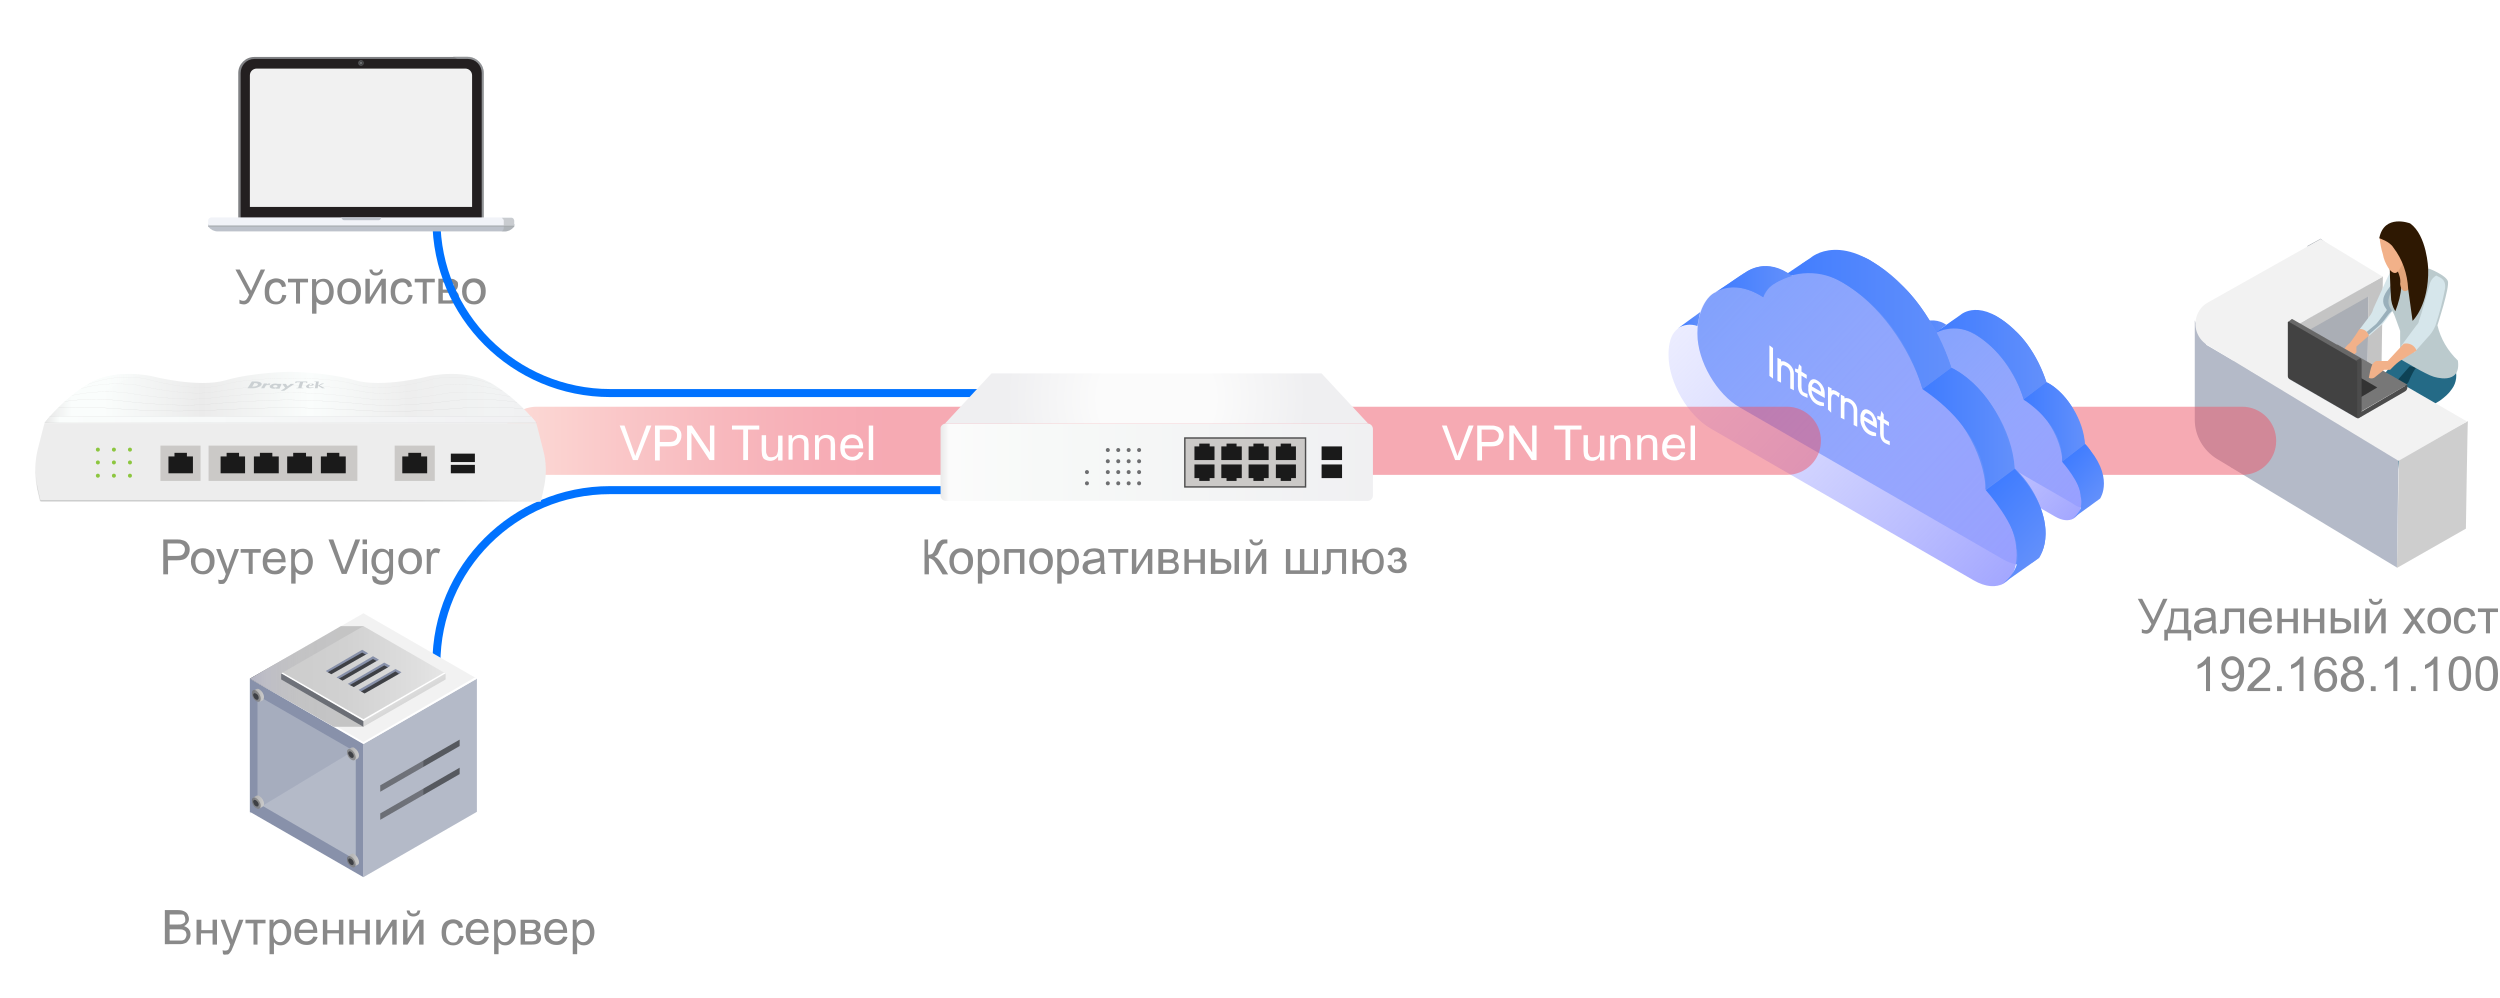 <?xml version="1.0" encoding="UTF-8"?> <!-- Generator: Adobe Illustrator 25.3.1, SVG Export Plug-In . SVG Version: 6.00 Build 0) --> <svg xmlns="http://www.w3.org/2000/svg" xmlns:xlink="http://www.w3.org/1999/xlink" id="Слой_1" x="0px" y="0px" viewBox="0 0 623.3 248.8" style="enable-background:new 0 0 623.3 248.8;" xml:space="preserve"> <style type="text/css"> .st0{fill:#F2B189;} .st1{fill:#246A86;} .st2{fill:#0E4255;} .st3{fill:#AAAEB5;} .st4{fill:#C4C4C4;} .st5{fill:#CECECE;} .st6{fill:#B4BAC8;} .st7{fill:#F2F2F2;} .st8{fill:#D6E6EB;} .st9{fill:#9AB0BB;} .st10{fill:#BBCACD;} .st11{fill:#2E1802;} .st12{fill:#E2A479;} .st13{fill:#777777;} .st14{fill:#333333;} .st15{fill:#4C4C4C;} .st16{fill:#BDC2CB;} .st17{fill:#686868;} .st18{fill:#424242;} .st19{opacity:0.5;} .st20{fill:url(#SVGID_1_);} .st21{enable-background:new ;} .st22{fill:#898989;} .st23{fill:#6390FB;} .st24{fill:url(#SVGID_2_);} .st25{fill:url(#SVGID_3_);} .st26{fill:url(#SVGID_4_);} .st27{fill:url(#SVGID_5_);} .st28{fill:url(#SVGID_6_);} .st29{fill:url(#SVGID_7_);} .st30{fill:url(#SVGID_8_);} .st31{fill:url(#SVGID_9_);} .st32{fill:url(#SVGID_10_);} .st33{fill:url(#SVGID_11_);} .st34{fill:url(#SVGID_12_);} .st35{fill:url(#SVGID_13_);} .st36{fill:#FFFFFF;stroke:#FFFFFF;stroke-width:0.5;stroke-miterlimit:10;} .st37{fill:url(#SVGID_14_);} .st38{fill:#FFFFFF;} .st39{fill:none;stroke:#0072FF;stroke-width:2;stroke-linecap:round;} .st40{fill:#808184;} .st41{opacity:0.5;fill:#A3A6A8;enable-background:new ;} .st42{fill:#231F20;} .st43{fill:#F1F1F1;} .st44{fill:#58595B;} .st45{fill:#404041;} .st46{fill:#6D6E70;} .st47{fill:#F1F3F8;} .st48{fill:#8891AA;} .st49{fill:url(#SVGID_15_);} .st50{fill:url(#SVGID_16_);} .st51{fill:url(#SVGID_17_);} .st52{opacity:0.78;fill:url(#SVGID_18_);enable-background:new ;} .st53{fill:url(#SVGID_19_);} .st54{fill:url(#SVGID_20_);} .st55{fill:url(#SVGID_21_);} .st56{fill:#3E4045;} .st57{opacity:0.32;} .st58{fill:url(#SVGID_22_);} .st59{opacity:0.78;fill:url(#SVGID_23_);enable-background:new ;} .st60{fill:url(#SVGID_24_);} .st61{opacity:0.78;fill:url(#SVGID_25_);enable-background:new ;} .st62{fill:url(#SVGID_26_);} .st63{opacity:0.78;fill:url(#SVGID_27_);enable-background:new ;} .st64{fill:url(#SVGID_28_);} .st65{opacity:0.78;fill:url(#SVGID_29_);enable-background:new ;} .st66{fill:#EDEDED;} .st67{opacity:0.26;fill:url(#SVGID_30_);enable-background:new ;} .st68{fill:#8CC63F;} .st69{fill:url(#SVGID_31_);} .st70{fill:url(#SVGID_32_);} .st71{fill:none;stroke:#DBDBDB;stroke-width:2.478747e-02;stroke-miterlimit:10;} .st72{fill:none;stroke:#D3D3D3;stroke-width:2.549020e-02;stroke-miterlimit:10;} .st73{fill:none;stroke:#CFCFCF;stroke-width:2.610064e-02;stroke-miterlimit:10;} .st74{fill:none;stroke:#CACACA;stroke-width:3.158911e-02;stroke-miterlimit:10;} .st75{fill:none;stroke:#C6C6C6;stroke-width:3.344729e-02;stroke-miterlimit:10;} .st76{fill:url(#SVGID_33_);} .st77{fill:none;stroke:#B3B3B3;stroke-width:2.478747e-02;stroke-miterlimit:10;} .st78{fill-rule:evenodd;clip-rule:evenodd;fill:url(#SVGID_34_);} .st79{fill-rule:evenodd;clip-rule:evenodd;fill:url(#SVGID_35_);} .st80{fill-rule:evenodd;clip-rule:evenodd;fill:url(#SVGID_36_);} .st81{fill-rule:evenodd;clip-rule:evenodd;fill:url(#SVGID_37_);} .st82{fill-rule:evenodd;clip-rule:evenodd;fill:url(#SVGID_38_);} .st83{fill-rule:evenodd;clip-rule:evenodd;fill:url(#SVGID_39_);} .st84{fill-rule:evenodd;clip-rule:evenodd;fill:url(#SVGID_40_);} .st85{fill-rule:evenodd;clip-rule:evenodd;fill:url(#SVGID_41_);} .st86{fill-rule:evenodd;clip-rule:evenodd;fill:url(#SVGID_42_);} .st87{fill-rule:evenodd;clip-rule:evenodd;fill:url(#SVGID_43_);} .st88{fill-rule:evenodd;clip-rule:evenodd;fill:url(#SVGID_44_);} .st89{fill:#1A1A1A;} .st90{fill:#CBC9C7;} .st91{fill:url(#SVGID_45_);} .st92{fill:url(#SVGID_46_);} .st93{fill:#CBC9C7;stroke:#4D4D4D;stroke-width:0.355;stroke-miterlimit:10;} </style> <g> <g id="圖層_1"> <path class="st0" d="M593.5,120.5c-0.4,2.2-1.1,4.3-2.3,6.2c0,0-0.2-0.2-0.5,1.6c0,0-1.3,1.6,0.5,1.6c0.7,0,1.5-0.1,2.2-0.3 c2.5-0.5,2.5-3,2.8-5.2v-4L593.5,120.5z"></path> <path class="st0" d="M587.9,117.4c1.3,0.6,2.1,2,1.9,3.4c-0.2,1.4-0.2,2.8,0,4.2c0,0.8-0.2,1.6-0.4,2.4c0,0,0.5,2-1.1,1.3 c-0.8-0.6-1.6-1.2-2.2-2c-1-0.9-0.7-1.6-0.3-2.8c0.3-0.8,0.6-1.7,0.8-2.5L587.9,117.4L587.9,117.4z"></path> <path class="st1" d="M600.8,89.3l-2.7-0.6c0,0-7.7,9.8-9.7,11.7s-1.9,2.5-1.6,4.6c0.3,1.1,0.5,2.2,0.5,3.4 c-0.1,1.4-0.3,9.3-0.8,11.5c0,0,0.9,1.4,3,0.6c0,0,1.5-0.3,1.8-1.2s1.4-11.9,0.8-13.8s10.3-7.9,10.3-7.9l5-3.9L600.8,89.3z"></path> <path class="st2" d="M602.5,97.6l5-3.9l-2.7-1.7l-4-0.7L590,103.6c-0.2,0.9-0.2,1.8,0,2.7l-0.6,14.1h0.1c0,0,1.5-0.3,1.8-1.2 s1.4-11.9,0.8-13.8S602.5,97.6,602.5,97.6z"></path> <path class="st1" d="M608.8,89.3c0.8,0.4,2.8,1.3,3.2,2.1c0.7,1.9,0.5,4-0.7,5.6c-0.8,1.2-1.9,2.1-3,2.9l-9.2,5.5l-0.4,0.2 c0,0-0.4,13.4-2,17.1c-1.3,1.3-3.3,1.3-4.6,0l0,0c0,0,0.9-11.4,0.7-13.3s-0.7-5,0.8-6.2l6.8-7.8C600.5,95.6,603,86.9,608.8,89.3z"></path> <polygon class="st3" points="578.6,59.5 590.6,69.9 590.2,97.7 574.9,88.4 575.3,61.3 "></polygon> <polygon class="st4" points="594.1,68.9 593.7,95.7 590.2,97.7 590.5,73.9 560.3,91 560,114.7 556.4,116.7 556.8,89.9 "></polygon> <path class="st5" d="M615.3,105l-17.2,9l-0.5,27.6l17.2-9.8C614.8,131.9,615.2,104.9,615.3,105z"></path> <path class="st6" d="M547.2,79.9l2.9,6.1l47.9,27.9l-0.4,27.6l-44.9-27.1c-3.4-2.1-5.5-5.8-5.5-9.7V79.9z"></path> <path class="st7" d="M550.5,75.4l28.1-15.8l15.5,9.4l-21,11.8l42,24.3l-17.1,9.8L550.3,86c-2.9-1.8-3.8-5.6-2-8.5 C548.8,76.6,549.6,75.9,550.5,75.4z"></path> <path class="st8" d="M596.6,67c0,0-0.3,0.1-1.3,2.1c0,0-2.8,6.2-3.6,7.9c-0.1,0.5-0.3,0.9-0.6,1.4l-2.8,3.7c1,0.1,1.9,0.7,2.4,1.6 l3.2-2.8c0,0,0.8-0.9,1.2-1.5l2.4-3.2L596.6,67z"></path> <path class="st9" d="M596.6,67l-0.6,9.1l-2.4,3.2c-0.4,0.6-1.2,1.5-1.2,1.5l-2.4,2c0.2,0.2,0.4,0.4,0.5,0.7l3.2-2.8 c0,0,0.8-0.9,1.2-1.5l2.4-3.2L596.6,67z"></path> <path class="st9" d="M596.3,77.6l1.1-8.8c-0.6,2.1-2.9,3.7-3.2,5.8c-0.2,1.7,0.8,2.2,1.4,3.6L596.3,77.6z"></path> <path class="st10" d="M597.9,68.1c-0.5,2.1-2.1,4.5-2.4,6.7c-0.2,1.9,1,2.3,1.6,4.1l1.3,3.6v7c0,0,6.5,3.9,8.3,4.4 c0,0,7,2.4,6.1-4c-2.5-2.4-4.3-5.4-5.1-8.8c0,0,3.1-9.5,2.6-11s-4.6-3.1-4.6-3.1L597.9,68.1z"></path> <path class="st11" d="M595.8,66.4c0,0,0.1,4.8,0.3,7.4c0,1.3,0.4,2.7,1.1,3.8c0.8-2,1.4-4.2,1.5-6.3c0.1-3.1-0.3-3.8-0.9-4.8 L595.8,66.4L595.8,66.4z"></path> <path class="st8" d="M602.4,81.2l-3.7,5c1.3,0,2.5,0.7,3.2,1.7l3.2-3.6c0.9-0.9,1.6-1.9,2.1-3.1c1-3,1.8-6.1,2.4-9.2 c0.3-2.6-1.4-2.8-2.2-3.3c-0.9,0.5-1.5,1.4-1.7,2.4c0,0-2.2,8.1-2.6,8.8C603.1,80.4,602.8,80.8,602.4,81.2z"></path> <path class="st12" d="M596.8,66c0,0,2,2.5,1.6,4.8c0,0,0.4,3.6,2.9,0.6v-7L596.8,66z"></path> <path class="st0" d="M593.3,59.3c0.1,1.4,0.4,2.8,0.8,4.1c0.2,1.2,0.7,2.3,1.3,3.3c0,0,1.6,2.7,2.8,0.5l2.1-3.5c0,0,0.3-6-3.5-5.9 C596.8,57.8,594.1,56.7,593.3,59.3z"></path> <path class="st11" d="M601.5,80c0,0,4.1-3.8,3.9-13c0,0-0.3-8.3-4.5-11.3c0,0-6.5-2.5-7.7,3.7c0,0,2.6,0.8,3.5,2.3 c2.3,3,3.5,6.5,3.7,10.3L601.5,80z"></path> <path class="st0" d="M588.2,82.1c-0.7,1.2-1.5,2.3-2.3,3.4c-1.1,0.8-1.9,2-2.1,3.4c0,0-0.5,1.4,0,1.6c0,0,1.5,0.9,2.1-1.4l1.6-1.2 v-1.5l3.1-2.7C590.3,82.6,589.3,81.9,588.2,82.1z"></path> <g> <polygon class="st13" points="600.2,95.9 587.8,103.1 570.5,93.1 582.8,85.9 "></polygon> <polygon class="st14" points="592.7,96.6 586.3,100.4 575.9,94.4 582.2,90.5 "></polygon> <path class="st15" d="M600.2,95.9v0.7c0,0.4-0.2,0.8-0.6,1l-11.6,6.7c-0.1,0-0.2,0-0.2,0v-0.1v-1L600.2,95.9z"></path> <path class="st16" d="M587.8,103.1v0.7c0,0.2-0.1,0.3-0.3,0.4c-0.1,0-0.1,0-0.2-0.1L571,94.7c-0.3-0.2-0.5-0.5-0.5-0.9V93 L587.8,103.1z"></path> </g> <g> <path class="st17" d="M587.8,90.3l0.7-0.6c0.1-0.1,0.1-0.2,0.1-0.3c0,0,0-0.1-0.1-0.1l-16.9-9.7c-0.1-0.1-0.2-0.1-0.3,0l-0.6,0.5 c-0.3,0.2-0.1,0.4-0.1,0.4L587.8,90.3z"></path> <path class="st15" d="M588,104.2l0.7-0.4l0.1-0.1V89.9c0-0.2-0.1-0.4-0.3-0.6l-0.9,0.5l-0.1,0.1v14.2 C587.6,104.3,587.8,104.3,588,104.2z"></path> </g> <path class="st18" d="M570.4,80.3v13.5c0,0.3,0.2,0.6,0.4,0.7l16.6,9.6c0.1,0.1,0.2,0,0.3-0.1v-0.1V90.4c0-0.2-0.1-0.4-0.3-0.5 l-16.8-9.7C570.6,80.1,570.5,80.2,570.4,80.3L570.4,80.3z"></path> <path class="st0" d="M595.3,90h-2.8c0,0-0.6,0.1-1.1,1c-0.4,1-0.6,2.1-0.8,3.2c0.4,0.2,0.9,0.2,1.3,0l2.5-2h1.5l1-1 c0.7-0.7,1.5-1.3,2.4-1.8l3.2-2c-0.5-1.3-1.8-2-3.2-1.7L595.3,90z"></path> <g class="st19"> <linearGradient id="SVGID_1_" gradientUnits="userSpaceOnUse" x1="518.98" y1="627.9" x2="490.86" y2="627.9" gradientTransform="matrix(1 0 0 1 0 -518)"> <stop offset="0" style="stop-color:#EE5568"></stop> <stop offset="0.12" style="stop-color:#EF5C6D"></stop> <stop offset="0.29" style="stop-color:#F1707B"></stop> <stop offset="0.5" style="stop-color:#F59092"></stop> <stop offset="0.73" style="stop-color:#FABDB2"></stop> <stop offset="0.91" style="stop-color:#FFE5CE"></stop> </linearGradient> <path class="st20" d="M559,118.4h-51.6c-4.7,0-8.5-3.8-8.5-8.5s3.8-8.5,8.5-8.5H559c4.7,0,8.5,3.8,8.5,8.5S563.7,118.4,559,118.4 z"></path> </g> <g class="st21"> <path class="st22" d="M533,149.3h1.1l2.8,5.3l2.4-5.3h1.1l-3.2,6.7c-0.4,0.8-0.7,1.4-1,1.6s-0.6,0.4-1.1,0.4 c-0.3,0-0.7-0.1-1.1-0.2v-1c0.3,0.2,0.6,0.3,1,0.3c0.3,0,0.5-0.1,0.7-0.3s0.4-0.6,0.7-1.2L533,149.3z"></path> <path class="st22" d="M541.3,151.7h4.3v5.4h0.7v2.6h-0.9v-1.8h-4.9v1.8h-0.9V157h0.6C540.9,156,541.3,154.2,541.3,151.7z M542.1,152.5c-0.1,2-0.4,3.5-0.9,4.5h3.3v-4.5H542.1z"></path> <path class="st22" d="M551.5,157.1c-0.4,0.3-0.8,0.6-1.1,0.7s-0.7,0.2-1.2,0.2c-0.7,0-1.2-0.2-1.6-0.5s-0.6-0.8-0.6-1.3 c0-0.3,0.1-0.6,0.2-0.8s0.3-0.5,0.5-0.6s0.5-0.3,0.8-0.3c0.2-0.1,0.5-0.1,0.9-0.2c0.9-0.1,1.5-0.2,1.9-0.4c0-0.1,0-0.2,0-0.3 c0-0.4-0.1-0.7-0.3-0.9c-0.3-0.2-0.7-0.4-1.2-0.4c-0.5,0-0.9,0.1-1.1,0.3s-0.4,0.5-0.5,0.9l-1-0.1c0.1-0.4,0.2-0.8,0.5-1.1 s0.5-0.5,0.9-0.6s0.9-0.2,1.4-0.2c0.5,0,1,0.1,1.3,0.2s0.6,0.3,0.7,0.5s0.3,0.4,0.3,0.7c0,0.2,0.1,0.5,0.1,1v1.4 c0,1,0,1.6,0.1,1.9s0.1,0.5,0.3,0.7h-1.1C551.6,157.7,551.5,157.4,551.5,157.1z M551.4,154.8c-0.4,0.2-1,0.3-1.7,0.4 c-0.4,0.1-0.7,0.1-0.9,0.2s-0.3,0.2-0.4,0.3s-0.1,0.3-0.1,0.5c0,0.3,0.1,0.5,0.3,0.7s0.5,0.3,0.9,0.3c0.4,0,0.8-0.1,1.1-0.3 s0.5-0.4,0.7-0.7c0.1-0.2,0.2-0.6,0.2-1.1V154.8z"></path> <path class="st22" d="M554.6,151.7h4.9v6.2h-1v-5.3h-2.8v3.1c0,0.7,0,1.2-0.1,1.4s-0.2,0.4-0.4,0.6s-0.5,0.3-0.9,0.3 c-0.2,0-0.5,0-0.8,0V157h0.5c0.2,0,0.4,0,0.5-0.1s0.2-0.1,0.2-0.2s0-0.4,0-1V151.7z"></path> <path class="st22" d="M565.4,155.9l1.1,0.1c-0.2,0.6-0.5,1.1-1,1.5s-1.1,0.5-1.8,0.5c-0.9,0-1.6-0.3-2.2-0.8s-0.8-1.3-0.8-2.4 c0-1,0.3-1.9,0.8-2.4s1.2-0.9,2.1-0.9c0.8,0,1.5,0.3,2,0.8s0.8,1.4,0.8,2.4c0,0.1,0,0.2,0,0.3h-4.6c0,0.7,0.2,1.2,0.6,1.6 s0.8,0.5,1.3,0.5c0.4,0,0.7-0.1,1-0.3S565.2,156.3,565.4,155.9z M561.9,154.2h3.5c0-0.5-0.2-0.9-0.4-1.2 c-0.3-0.4-0.8-0.6-1.3-0.6c-0.5,0-0.9,0.2-1.2,0.5S561.9,153.6,561.9,154.2z"></path> <path class="st22" d="M567.8,151.7h1.1v2.6h2.9v-2.6h1.1v6.2h-1.1v-2.8h-2.9v2.8h-1.1V151.7z"></path> <path class="st22" d="M574.4,151.7h1.1v2.6h2.9v-2.6h1.1v6.2h-1.1v-2.8h-2.9v2.8h-1.1V151.7z"></path> <path class="st22" d="M581.1,151.7h1.1v2.4h1.3c0.9,0,1.5,0.2,2,0.5s0.7,0.8,0.7,1.4c0,0.5-0.2,1-0.6,1.3s-1,0.6-1.9,0.6h-2.6 V151.7z M582.1,157h1.1c0.7,0,1.1-0.1,1.4-0.2s0.4-0.4,0.4-0.8c0-0.3-0.1-0.5-0.3-0.7s-0.7-0.3-1.4-0.3h-1.2V157z M587,151.7h1.1 v6.2H587V151.7z"></path> <path class="st22" d="M589.7,151.7h1.1v4.7l2.9-4.7h1.1v6.2h-1.1v-4.7l-2.9,4.7h-1.1V151.7z M593.3,149.3h0.7 c-0.1,0.5-0.2,0.9-0.5,1.1s-0.7,0.4-1.2,0.4c-0.5,0-0.9-0.1-1.2-0.4s-0.5-0.6-0.5-1.1h0.7c0.1,0.3,0.2,0.5,0.3,0.6 s0.4,0.2,0.7,0.2c0.3,0,0.6-0.1,0.7-0.2S593.3,149.6,593.3,149.3z"></path> <path class="st22" d="M599,157.9l2.3-3.2l-2.1-3h1.3l1,1.5c0.2,0.3,0.3,0.5,0.4,0.7c0.2-0.3,0.3-0.5,0.5-0.7l1-1.5h1.3l-2.2,2.9 l2.3,3.3h-1.3l-1.3-1.9l-0.3-0.5l-1.6,2.5H599z"></path> <path class="st22" d="M605.2,154.8c0-1.2,0.3-2,1-2.6c0.5-0.5,1.2-0.7,2-0.7c0.9,0,1.6,0.3,2.1,0.8s0.8,1.3,0.8,2.3 c0,0.8-0.1,1.4-0.4,1.9s-0.6,0.8-1,1.1s-1,0.4-1.5,0.4c-0.9,0-1.6-0.3-2.1-0.8S605.2,155.8,605.2,154.8z M606.3,154.8 c0,0.8,0.2,1.4,0.5,1.8s0.8,0.6,1.3,0.6c0.5,0,1-0.2,1.3-0.6s0.5-1,0.5-1.8c0-0.8-0.2-1.4-0.5-1.7s-0.8-0.6-1.3-0.6 c-0.5,0-1,0.2-1.3,0.6S606.3,154,606.3,154.8z"></path> <path class="st22" d="M616.3,155.6l1,0.1c-0.1,0.7-0.4,1.3-0.9,1.7s-1,0.6-1.7,0.6c-0.9,0-1.5-0.3-2.1-0.8s-0.8-1.4-0.8-2.4 c0-0.7,0.1-1.3,0.3-1.8s0.6-0.9,1-1.1s1-0.4,1.5-0.4c0.7,0,1.2,0.2,1.7,0.5s0.7,0.8,0.8,1.5l-1,0.2c-0.1-0.4-0.3-0.7-0.5-0.9 s-0.5-0.3-0.9-0.3c-0.5,0-1,0.2-1.3,0.6s-0.5,1-0.5,1.8c0,0.8,0.2,1.4,0.5,1.8s0.7,0.6,1.3,0.6c0.4,0,0.8-0.1,1-0.4 S616.2,156.1,616.3,155.6z"></path> <path class="st22" d="M617.7,151.7h5.1v0.9h-2v5.3h-1v-5.3h-2V151.7z"></path> </g> <g class="st21"> <path class="st22" d="M551.1,172.3H550v-6.7c-0.3,0.2-0.6,0.5-1,0.7s-0.8,0.4-1.1,0.5v-1c0.6-0.3,1.1-0.6,1.5-1s0.8-0.8,0.9-1.1 h0.7V172.3z"></path> <path class="st22" d="M553.9,170.3l1-0.1c0.1,0.5,0.2,0.8,0.5,1s0.6,0.3,0.9,0.3c0.3,0,0.6-0.1,0.9-0.2s0.4-0.3,0.6-0.6 s0.3-0.6,0.4-1s0.2-0.9,0.2-1.3c0,0,0-0.1,0-0.2c-0.2,0.3-0.5,0.6-0.9,0.8s-0.8,0.3-1.2,0.3c-0.7,0-1.3-0.3-1.8-0.8 s-0.7-1.2-0.7-2c0-0.9,0.3-1.6,0.8-2.1s1.2-0.8,1.9-0.8c0.6,0,1.1,0.2,1.5,0.5s0.8,0.7,1.1,1.3s0.4,1.4,0.4,2.4 c0,1.1-0.1,2-0.4,2.6s-0.6,1.1-1.1,1.5s-1,0.5-1.7,0.5c-0.7,0-1.2-0.2-1.6-0.6S554,171,553.9,170.3z M558.2,166.5 c0-0.6-0.2-1.1-0.5-1.4s-0.7-0.5-1.2-0.5c-0.5,0-0.9,0.2-1.2,0.6s-0.5,0.9-0.5,1.5c0,0.5,0.2,1,0.5,1.3s0.7,0.5,1.2,0.5 c0.5,0,0.9-0.2,1.2-0.5S558.2,167.1,558.2,166.5z"></path> <path class="st22" d="M566,171.3v1h-5.7c0-0.3,0-0.5,0.1-0.7c0.1-0.4,0.4-0.8,0.7-1.1s0.8-0.8,1.4-1.3c0.9-0.8,1.6-1.4,1.9-1.8 s0.5-0.9,0.5-1.3c0-0.4-0.1-0.8-0.4-1.1s-0.7-0.4-1.2-0.4c-0.5,0-0.9,0.2-1.2,0.5s-0.5,0.7-0.5,1.3l-1.1-0.1 c0.1-0.8,0.4-1.4,0.8-1.8s1.1-0.6,2-0.6c0.8,0,1.5,0.2,2,0.7s0.7,1,0.7,1.7c0,0.3-0.1,0.7-0.2,1s-0.4,0.7-0.7,1s-0.9,0.9-1.6,1.5 c-0.6,0.5-1,0.9-1.2,1.1s-0.3,0.4-0.4,0.6H566z"></path> <path class="st22" d="M567.7,172.3v-1.2h1.2v1.2H567.7z"></path> <path class="st22" d="M574.4,172.3h-1.1v-6.7c-0.3,0.2-0.6,0.5-1,0.7s-0.8,0.4-1.1,0.5v-1c0.6-0.3,1.1-0.6,1.5-1s0.8-0.8,0.9-1.1 h0.7V172.3z"></path> <path class="st22" d="M582.6,165.8l-1,0.1c-0.1-0.4-0.2-0.7-0.4-0.9c-0.3-0.3-0.6-0.5-1.1-0.5c-0.3,0-0.6,0.1-0.9,0.3 c-0.3,0.2-0.6,0.6-0.8,1.1s-0.3,1.1-0.3,2c0.3-0.4,0.6-0.7,0.9-0.9s0.8-0.3,1.2-0.3c0.7,0,1.3,0.3,1.8,0.8s0.7,1.2,0.7,2 c0,0.5-0.1,1-0.3,1.5s-0.6,0.8-1,1.1s-0.9,0.4-1.4,0.4c-0.9,0-1.6-0.3-2.2-1s-0.8-1.7-0.8-3.2c0-1.7,0.3-2.9,0.9-3.6 c0.5-0.7,1.3-1,2.2-1c0.7,0,1.2,0.2,1.7,0.6S582.5,165.1,582.6,165.8z M578.3,169.5c0,0.4,0.1,0.7,0.2,1s0.4,0.6,0.6,0.8 s0.6,0.3,0.9,0.3c0.4,0,0.8-0.2,1.1-0.5s0.5-0.8,0.5-1.5c0-0.6-0.2-1.1-0.5-1.4s-0.7-0.5-1.2-0.5c-0.5,0-0.9,0.2-1.2,0.5 S578.3,168.9,578.3,169.5z"></path> <path class="st22" d="M585.4,167.6c-0.4-0.2-0.8-0.4-1-0.7s-0.3-0.7-0.3-1.1c0-0.6,0.2-1.2,0.7-1.6s1-0.6,1.8-0.6 c0.8,0,1.4,0.2,1.8,0.7s0.7,1,0.7,1.6c0,0.4-0.1,0.7-0.3,1s-0.5,0.5-1,0.7c0.5,0.2,0.9,0.4,1.2,0.8s0.4,0.8,0.4,1.4 c0,0.7-0.3,1.4-0.8,1.9s-1.2,0.8-2.1,0.8s-1.5-0.3-2.1-0.8s-0.8-1.1-0.8-1.9c0-0.6,0.1-1,0.4-1.4S584.9,167.8,585.4,167.6z M584.9,169.8c0,0.3,0.1,0.6,0.2,0.9s0.4,0.5,0.6,0.7s0.6,0.2,0.9,0.2c0.5,0,0.9-0.2,1.2-0.5s0.5-0.7,0.5-1.2 c0-0.5-0.2-0.9-0.5-1.3s-0.8-0.5-1.3-0.5c-0.5,0-0.9,0.2-1.2,0.5S584.9,169.3,584.9,169.8z M585.2,165.8c0,0.4,0.1,0.7,0.4,1 s0.6,0.4,1,0.4c0.4,0,0.7-0.1,1-0.4s0.4-0.6,0.4-0.9c0-0.4-0.1-0.7-0.4-1s-0.6-0.4-1-0.4c-0.4,0-0.7,0.1-1,0.4 S585.2,165.5,585.2,165.8z"></path> <path class="st22" d="M591.1,172.3v-1.2h1.2v1.2H591.1z"></path> <path class="st22" d="M597.8,172.3h-1.1v-6.7c-0.3,0.2-0.6,0.5-1,0.7s-0.8,0.4-1.1,0.5v-1c0.6-0.3,1.1-0.6,1.5-1s0.8-0.8,0.9-1.1 h0.7V172.3z"></path> <path class="st22" d="M601.1,172.3v-1.2h1.2v1.2H601.1z"></path> <path class="st22" d="M607.8,172.3h-1.1v-6.7c-0.3,0.2-0.6,0.5-1,0.7s-0.8,0.4-1.1,0.5v-1c0.6-0.3,1.1-0.6,1.5-1s0.8-0.8,0.9-1.1 h0.7V172.3z"></path> <path class="st22" d="M610.5,168c0-1,0.1-1.8,0.3-2.5s0.5-1.1,0.9-1.4s0.9-0.5,1.6-0.5c0.5,0,0.9,0.1,1.2,0.3s0.6,0.5,0.9,0.8 s0.4,0.8,0.5,1.3s0.2,1.2,0.2,2c0,1-0.1,1.8-0.3,2.4s-0.5,1.1-0.9,1.4s-0.9,0.5-1.6,0.5c-0.8,0-1.5-0.3-2-0.9 C610.8,170.8,610.5,169.7,610.5,168z M611.6,168c0,1.4,0.2,2.3,0.5,2.8s0.7,0.7,1.2,0.7s0.9-0.2,1.2-0.7s0.5-1.4,0.5-2.8 c0-1.4-0.2-2.4-0.5-2.8s-0.7-0.7-1.2-0.7c-0.5,0-0.9,0.2-1.2,0.6C611.8,165.7,611.6,166.6,611.6,168z"></path> <path class="st22" d="M617.2,168c0-1,0.1-1.8,0.3-2.5s0.5-1.1,0.9-1.4s0.9-0.5,1.6-0.5c0.5,0,0.9,0.1,1.2,0.3s0.6,0.5,0.9,0.8 s0.4,0.8,0.5,1.3s0.2,1.2,0.2,2c0,1-0.1,1.8-0.3,2.4s-0.5,1.1-0.9,1.4s-0.9,0.5-1.6,0.5c-0.8,0-1.5-0.3-2-0.9 C617.4,170.8,617.2,169.7,617.2,168z M618.2,168c0,1.4,0.2,2.3,0.5,2.8s0.7,0.7,1.2,0.7s0.9-0.2,1.2-0.7s0.5-1.4,0.5-2.8 c0-1.4-0.2-2.4-0.5-2.8s-0.7-0.7-1.2-0.7c-0.5,0-0.9,0.2-1.2,0.6C618.4,165.7,618.2,166.6,618.2,168z"></path> </g> <g class="st21"> <path class="st22" d="M41.1,235.5v-8.6h3.2c0.7,0,1.2,0.1,1.6,0.3s0.7,0.4,0.9,0.8s0.3,0.7,0.3,1.1c0,0.4-0.1,0.7-0.3,1 s-0.5,0.6-0.9,0.8c0.5,0.2,0.9,0.4,1.2,0.8s0.4,0.8,0.4,1.3c0,0.4-0.1,0.8-0.3,1.1s-0.4,0.6-0.6,0.8s-0.6,0.3-0.9,0.4 s-0.8,0.1-1.4,0.1H41.1z M42.3,230.5h1.9c0.5,0,0.9,0,1.1-0.1c0.3-0.1,0.5-0.2,0.7-0.4s0.2-0.4,0.2-0.8c0-0.3-0.1-0.5-0.2-0.8 s-0.3-0.4-0.6-0.4S44.6,228,44,228h-1.7V230.5z M42.3,234.5h2.1c0.4,0,0.6,0,0.8,0c0.3,0,0.5-0.1,0.7-0.2s0.3-0.3,0.4-0.5 s0.2-0.5,0.2-0.7c0-0.3-0.1-0.6-0.2-0.8s-0.4-0.4-0.7-0.5s-0.7-0.1-1.3-0.1h-2V234.5z"></path> <path class="st22" d="M49.1,229.3h1.1v2.6H53v-2.6h1.1v6.2H53v-2.8h-2.9v2.8h-1.1V229.3z"></path> <path class="st22" d="M55.6,237.9l-0.1-1c0.2,0.1,0.4,0.1,0.6,0.1c0.2,0,0.4,0,0.6-0.1s0.3-0.2,0.3-0.3c0.1-0.1,0.2-0.4,0.3-0.8 c0-0.1,0.1-0.1,0.1-0.3l-2.4-6.2h1.1l1.3,3.6c0.2,0.5,0.3,0.9,0.5,1.4c0.1-0.5,0.3-1,0.4-1.4l1.3-3.6h1.1l-2.4,6.3 c-0.3,0.7-0.5,1.2-0.6,1.4c-0.2,0.3-0.4,0.6-0.6,0.8s-0.5,0.2-0.9,0.2C56.1,238.1,55.9,238,55.6,237.9z"></path> <path class="st22" d="M61.1,229.3h5.1v0.9h-2v5.3h-1v-5.3h-2V229.3z"></path> <path class="st22" d="M67.2,237.9v-8.6h1v0.8c0.2-0.3,0.5-0.6,0.8-0.7s0.6-0.2,1-0.2c0.5,0,1,0.1,1.4,0.4s0.7,0.7,0.9,1.2 s0.3,1,0.3,1.6c0,0.6-0.1,1.2-0.3,1.7s-0.6,0.9-1,1.2s-0.9,0.4-1.4,0.4c-0.4,0-0.7-0.1-0.9-0.2s-0.5-0.3-0.7-0.6v3H67.2z M68.1,232.5c0,0.8,0.2,1.4,0.5,1.8s0.7,0.6,1.2,0.6c0.5,0,0.9-0.2,1.2-0.6s0.5-1,0.5-1.8c0-0.8-0.2-1.4-0.5-1.8 s-0.7-0.6-1.2-0.6c-0.4,0-0.8,0.2-1.2,0.6S68.1,231.7,68.1,232.5z"></path> <path class="st22" d="M78.1,233.5l1.1,0.1c-0.2,0.6-0.5,1.1-1,1.5s-1.1,0.5-1.8,0.5c-0.9,0-1.6-0.3-2.2-0.8s-0.8-1.3-0.8-2.4 c0-1,0.3-1.9,0.8-2.4s1.2-0.9,2.1-0.9c0.8,0,1.5,0.3,2,0.8s0.8,1.4,0.8,2.4c0,0.1,0,0.2,0,0.3h-4.6c0,0.7,0.2,1.2,0.6,1.6 s0.8,0.5,1.3,0.5c0.4,0,0.7-0.1,1-0.3S77.9,234,78.1,233.5z M74.6,231.8h3.5c0-0.5-0.2-0.9-0.4-1.2c-0.3-0.4-0.8-0.6-1.3-0.6 c-0.5,0-0.9,0.2-1.2,0.5S74.7,231.3,74.6,231.8z"></path> <path class="st22" d="M80.5,229.3h1.1v2.6h2.9v-2.6h1.1v6.2h-1.1v-2.8h-2.9v2.8h-1.1V229.3z"></path> <path class="st22" d="M87.1,229.3h1.1v2.6h2.9v-2.6h1.1v6.2h-1.1v-2.8h-2.9v2.8h-1.1V229.3z"></path> <path class="st22" d="M93.8,229.3h1.1v4.7l2.9-4.7h1.1v6.2h-1.1v-4.7l-2.9,4.7h-1.1V229.3z"></path> <path class="st22" d="M100.5,229.3h1.1v4.7l2.9-4.7h1.1v6.2h-1.1v-4.7l-2.9,4.7h-1.1V229.3z M104.1,227h0.7 c-0.1,0.5-0.2,0.9-0.5,1.1s-0.7,0.4-1.2,0.4c-0.5,0-0.9-0.1-1.2-0.4s-0.5-0.6-0.5-1.1h0.7c0.1,0.3,0.2,0.5,0.3,0.6 s0.4,0.2,0.7,0.2c0.3,0,0.6-0.1,0.7-0.2S104.1,227.2,104.1,227z"></path> <path class="st22" d="M114.6,233.3l1,0.1c-0.1,0.7-0.4,1.3-0.9,1.7s-1,0.6-1.7,0.6c-0.9,0-1.5-0.3-2.1-0.8s-0.8-1.4-0.8-2.4 c0-0.7,0.1-1.3,0.3-1.8s0.6-0.9,1-1.1s1-0.4,1.5-0.4c0.7,0,1.2,0.2,1.7,0.5s0.7,0.8,0.8,1.5l-1,0.2c-0.1-0.4-0.3-0.7-0.5-0.9 s-0.5-0.3-0.9-0.3c-0.5,0-1,0.2-1.3,0.6s-0.5,1-0.5,1.8c0,0.8,0.2,1.4,0.5,1.8s0.7,0.6,1.3,0.6c0.4,0,0.8-0.1,1-0.4 S114.5,233.8,114.6,233.3z"></path> <path class="st22" d="M120.8,233.5l1.1,0.1c-0.2,0.6-0.5,1.1-1,1.5s-1.1,0.5-1.8,0.5c-0.9,0-1.6-0.3-2.2-0.8s-0.8-1.3-0.8-2.4 c0-1,0.3-1.9,0.8-2.4s1.2-0.9,2.1-0.9c0.8,0,1.5,0.3,2,0.8s0.8,1.4,0.8,2.4c0,0.1,0,0.2,0,0.3h-4.6c0,0.7,0.2,1.2,0.6,1.6 s0.8,0.5,1.3,0.5c0.4,0,0.7-0.1,1-0.3S120.6,234,120.8,233.5z M117.3,231.8h3.5c0-0.5-0.2-0.9-0.4-1.2c-0.3-0.4-0.8-0.6-1.3-0.6 c-0.5,0-0.9,0.2-1.2,0.5S117.3,231.3,117.3,231.8z"></path> <path class="st22" d="M123.2,237.9v-8.6h1v0.8c0.2-0.3,0.5-0.6,0.8-0.7s0.6-0.2,1-0.2c0.5,0,1,0.1,1.4,0.4s0.7,0.7,0.9,1.2 s0.3,1,0.3,1.6c0,0.6-0.1,1.2-0.3,1.7s-0.6,0.9-1,1.2s-0.9,0.4-1.4,0.4c-0.4,0-0.7-0.1-0.9-0.2s-0.5-0.3-0.7-0.6v3H123.2z M124.1,232.5c0,0.8,0.2,1.4,0.5,1.8s0.7,0.6,1.2,0.6c0.5,0,0.9-0.2,1.2-0.6s0.5-1,0.5-1.8c0-0.8-0.2-1.4-0.5-1.8 s-0.7-0.6-1.2-0.6c-0.4,0-0.8,0.2-1.2,0.6S124.1,231.7,124.1,232.5z"></path> <path class="st22" d="M129.9,229.3h2.4c0.6,0,1,0,1.3,0.1s0.5,0.3,0.8,0.5s0.3,0.6,0.3,1c0,0.3-0.1,0.6-0.2,0.8s-0.3,0.4-0.6,0.6 c0.3,0.1,0.5,0.3,0.7,0.5s0.3,0.6,0.3,1c0,0.6-0.2,1-0.6,1.3s-0.9,0.4-1.7,0.4h-2.8V229.3z M130.9,231.9h1.1c0.4,0,0.8,0,0.9-0.1 s0.3-0.1,0.5-0.3s0.2-0.3,0.2-0.5c0-0.3-0.1-0.6-0.3-0.7s-0.6-0.2-1.2-0.2h-1.2V231.9z M130.9,234.7h1.4c0.6,0,1-0.1,1.2-0.2 s0.3-0.4,0.4-0.7c0-0.2-0.1-0.4-0.2-0.6s-0.3-0.3-0.5-0.3s-0.5-0.1-1-0.1h-1.3V234.7z"></path> <path class="st22" d="M140.4,233.5l1.1,0.1c-0.2,0.6-0.5,1.1-1,1.5s-1.1,0.5-1.8,0.5c-0.9,0-1.6-0.3-2.2-0.8s-0.8-1.3-0.8-2.4 c0-1,0.3-1.9,0.8-2.4s1.2-0.9,2.1-0.9c0.8,0,1.5,0.3,2,0.8s0.8,1.4,0.8,2.4c0,0.1,0,0.2,0,0.3h-4.6c0,0.7,0.2,1.2,0.6,1.6 s0.8,0.5,1.3,0.5c0.4,0,0.7-0.1,1-0.3S140.2,234,140.4,233.5z M136.9,231.8h3.5c0-0.5-0.2-0.9-0.4-1.2c-0.3-0.4-0.8-0.6-1.3-0.6 c-0.5,0-0.9,0.2-1.2,0.5S136.9,231.3,136.9,231.8z"></path> <path class="st22" d="M142.8,237.9v-8.6h1v0.8c0.2-0.3,0.5-0.6,0.8-0.7s0.6-0.2,1-0.2c0.5,0,1,0.1,1.4,0.4s0.7,0.7,0.9,1.2 s0.3,1,0.3,1.6c0,0.6-0.1,1.2-0.3,1.7s-0.6,0.9-1,1.2s-0.9,0.4-1.4,0.4c-0.4,0-0.7-0.1-0.9-0.2s-0.5-0.3-0.7-0.6v3H142.8z M143.7,232.5c0,0.8,0.2,1.4,0.5,1.8s0.7,0.6,1.2,0.6c0.5,0,0.9-0.2,1.2-0.6s0.5-1,0.5-1.8c0-0.8-0.2-1.4-0.5-1.8 s-0.7-0.6-1.2-0.6c-0.4,0-0.8,0.2-1.2,0.6S143.7,231.7,143.7,232.5z"></path> </g> <g class="st21"> <path class="st22" d="M40.7,143.1v-8.6h3.2c0.6,0,1,0,1.3,0.1c0.4,0.1,0.8,0.2,1.1,0.4s0.5,0.5,0.7,0.8s0.3,0.7,0.3,1.2 c0,0.7-0.2,1.3-0.7,1.9s-1.3,0.8-2.5,0.8h-2.2v3.5H40.7z M41.8,138.6H44c0.7,0,1.3-0.1,1.6-0.4s0.5-0.7,0.5-1.2 c0-0.4-0.1-0.7-0.3-0.9s-0.4-0.4-0.7-0.5c-0.2-0.1-0.5-0.1-1.1-0.1h-2.2V138.6z"></path> <path class="st22" d="M47.6,140c0-1.2,0.3-2,1-2.6c0.5-0.5,1.2-0.7,2-0.7c0.9,0,1.6,0.3,2.1,0.8s0.8,1.3,0.8,2.3 c0,0.8-0.1,1.4-0.4,1.9s-0.6,0.8-1,1.1s-1,0.4-1.5,0.4c-0.9,0-1.6-0.3-2.1-0.8S47.6,141,47.6,140z M48.7,140 c0,0.8,0.2,1.4,0.5,1.8s0.8,0.6,1.3,0.6c0.5,0,1-0.2,1.3-0.6s0.5-1,0.5-1.8c0-0.8-0.2-1.4-0.5-1.7s-0.8-0.6-1.3-0.6 c-0.5,0-1,0.2-1.3,0.6S48.7,139.2,48.7,140z"></path> <path class="st22" d="M54.5,145.5l-0.1-1c0.2,0.1,0.4,0.1,0.6,0.1c0.2,0,0.4,0,0.6-0.1s0.3-0.2,0.3-0.3c0.1-0.1,0.2-0.4,0.3-0.8 c0-0.1,0.1-0.1,0.1-0.3l-2.4-6.2h1.1l1.3,3.6c0.2,0.5,0.3,0.9,0.5,1.4c0.1-0.5,0.3-1,0.4-1.4l1.3-3.6h1.1l-2.4,6.3 c-0.3,0.7-0.5,1.2-0.6,1.4c-0.2,0.3-0.4,0.6-0.6,0.8s-0.5,0.2-0.9,0.2C55,145.6,54.7,145.6,54.5,145.5z"></path> <path class="st22" d="M60,136.9H65v0.9h-2v5.3h-1v-5.3h-2V136.9z"></path> <path class="st22" d="M70.2,141.1l1.1,0.1c-0.2,0.6-0.5,1.1-1,1.5s-1.1,0.5-1.8,0.5c-0.9,0-1.6-0.3-2.2-0.8s-0.8-1.3-0.8-2.4 c0-1,0.3-1.9,0.8-2.4s1.2-0.9,2.1-0.9c0.8,0,1.5,0.3,2,0.8s0.8,1.4,0.8,2.4c0,0.1,0,0.2,0,0.3h-4.6c0,0.7,0.2,1.2,0.6,1.6 s0.8,0.5,1.3,0.5c0.4,0,0.7-0.1,1-0.3S70,141.6,70.2,141.1z M66.7,139.4h3.5c0-0.5-0.2-0.9-0.4-1.2c-0.3-0.4-0.8-0.6-1.3-0.6 c-0.5,0-0.9,0.2-1.2,0.5S66.7,138.9,66.7,139.4z"></path> <path class="st22" d="M72.6,145.5v-8.6h1v0.8c0.2-0.3,0.5-0.6,0.8-0.7s0.6-0.2,1-0.2c0.5,0,1,0.1,1.4,0.4s0.7,0.7,0.9,1.2 s0.3,1,0.3,1.6c0,0.6-0.1,1.2-0.3,1.7s-0.6,0.9-1,1.2s-0.9,0.4-1.4,0.4c-0.4,0-0.7-0.1-0.9-0.2s-0.5-0.3-0.7-0.6v3H72.6z M73.5,140c0,0.8,0.2,1.4,0.5,1.8s0.7,0.6,1.2,0.6c0.5,0,0.9-0.2,1.2-0.6s0.5-1,0.5-1.8c0-0.8-0.2-1.4-0.5-1.8s-0.7-0.6-1.2-0.6 c-0.4,0-0.8,0.2-1.2,0.6S73.5,139.2,73.5,140z"></path> <path class="st22" d="M85.2,143.1l-3.3-8.6h1.2l2.2,6.2c0.2,0.5,0.3,1,0.5,1.4c0.1-0.5,0.3-0.9,0.5-1.4l2.3-6.2h1.2l-3.4,8.6 H85.2z"></path> <path class="st22" d="M90.4,135.7v-1.2h1.1v1.2H90.4z M90.4,143.1v-6.2h1.1v6.2H90.4z"></path> <path class="st22" d="M92.8,143.6l1,0.2c0,0.3,0.2,0.5,0.4,0.7c0.3,0.2,0.6,0.3,1.1,0.3c0.5,0,0.9-0.1,1.1-0.3s0.4-0.5,0.5-0.8 c0.1-0.2,0.1-0.7,0.1-1.4c-0.5,0.5-1,0.8-1.7,0.8c-0.9,0-1.5-0.3-2-0.9s-0.7-1.4-0.7-2.2c0-0.6,0.1-1.1,0.3-1.6s0.5-0.9,0.9-1.2 s0.9-0.4,1.4-0.4c0.7,0,1.3,0.3,1.8,0.9v-0.8h1v5.4c0,1-0.1,1.7-0.3,2.1s-0.5,0.7-0.9,1s-1,0.4-1.6,0.4c-0.7,0-1.3-0.2-1.8-0.5 S92.8,144.3,92.8,143.6z M93.7,139.9c0,0.8,0.2,1.4,0.5,1.8s0.7,0.6,1.2,0.6c0.5,0,0.9-0.2,1.2-0.6s0.5-1,0.5-1.8 c0-0.8-0.2-1.3-0.5-1.7s-0.7-0.6-1.2-0.6c-0.5,0-0.9,0.2-1.2,0.6S93.7,139.1,93.7,139.9z"></path> <path class="st22" d="M99.3,140c0-1.2,0.3-2,1-2.6c0.5-0.5,1.2-0.7,2-0.7c0.9,0,1.6,0.3,2.1,0.8s0.8,1.3,0.8,2.3 c0,0.8-0.1,1.4-0.4,1.9s-0.6,0.8-1,1.1s-1,0.4-1.5,0.4c-0.9,0-1.6-0.3-2.1-0.8S99.3,141,99.3,140z M100.4,140 c0,0.8,0.2,1.4,0.5,1.8s0.8,0.6,1.3,0.6c0.5,0,1-0.2,1.3-0.6s0.5-1,0.5-1.8c0-0.8-0.2-1.4-0.5-1.7s-0.8-0.6-1.3-0.6 c-0.5,0-1,0.2-1.3,0.6S100.4,139.2,100.4,140z"></path> <path class="st22" d="M106.4,143.1v-6.2h0.9v0.9c0.2-0.4,0.5-0.7,0.7-0.9s0.4-0.2,0.7-0.2c0.4,0,0.7,0.1,1.1,0.3l-0.4,1 c-0.3-0.2-0.5-0.2-0.8-0.2c-0.2,0-0.4,0.1-0.6,0.2s-0.3,0.3-0.4,0.6c-0.1,0.4-0.2,0.8-0.2,1.2v3.3H106.4z"></path> </g> <g class="st21"> <path class="st22" d="M230.3,134.5h1.1v3.8c0.5,0,0.9-0.1,1.1-0.3s0.5-0.7,0.8-1.5c0.2-0.6,0.4-1,0.6-1.2s0.4-0.4,0.7-0.6 s0.6-0.2,0.9-0.2c0.4,0,0.7,0,0.7,0v1c0,0-0.1,0-0.2,0c-0.1,0-0.2,0-0.2,0c-0.4,0-0.6,0.1-0.8,0.3c-0.2,0.2-0.4,0.6-0.6,1.1 c-0.3,0.7-0.5,1.2-0.7,1.4s-0.4,0.3-0.7,0.5c0.6,0.2,1.1,0.7,1.6,1.5l1.8,2.9h-1.4l-1.4-2.3c-0.4-0.6-0.7-1.1-1-1.3 s-0.6-0.4-1-0.4v4h-1.1V134.5z"></path> <path class="st22" d="M236.7,140c0-1.2,0.3-2,1-2.6c0.5-0.5,1.2-0.7,2-0.7c0.9,0,1.6,0.3,2.1,0.8s0.8,1.3,0.8,2.3 c0,0.8-0.1,1.4-0.4,1.9s-0.6,0.8-1,1.1s-1,0.4-1.5,0.4c-0.9,0-1.6-0.3-2.1-0.8S236.7,141,236.7,140z M237.8,140 c0,0.8,0.2,1.4,0.5,1.8s0.8,0.6,1.3,0.6c0.5,0,1-0.2,1.3-0.6s0.5-1,0.5-1.8c0-0.8-0.2-1.4-0.5-1.7s-0.8-0.6-1.3-0.6 c-0.5,0-1,0.2-1.3,0.6S237.8,139.2,237.8,140z"></path> <path class="st22" d="M243.8,145.5v-8.6h1v0.8c0.2-0.3,0.5-0.6,0.8-0.7s0.6-0.2,1-0.2c0.5,0,1,0.1,1.4,0.4s0.7,0.7,0.9,1.2 s0.3,1,0.3,1.6c0,0.6-0.1,1.2-0.3,1.7s-0.6,0.9-1,1.2s-0.9,0.4-1.4,0.4c-0.4,0-0.7-0.1-0.9-0.2s-0.5-0.3-0.7-0.6v3H243.8z M244.8,140c0,0.8,0.2,1.4,0.5,1.8s0.7,0.6,1.2,0.6c0.5,0,0.9-0.2,1.2-0.6s0.5-1,0.5-1.8c0-0.8-0.2-1.4-0.5-1.8s-0.7-0.6-1.2-0.6 c-0.4,0-0.8,0.2-1.2,0.6S244.8,139.2,244.8,140z"></path> <path class="st22" d="M250.5,136.9h4.9v6.2h-1.1v-5.3h-2.8v5.3h-1.1V136.9z"></path> <path class="st22" d="M256.6,140c0-1.2,0.3-2,1-2.6c0.5-0.5,1.2-0.7,2-0.7c0.9,0,1.6,0.3,2.1,0.8s0.8,1.3,0.8,2.3 c0,0.8-0.1,1.4-0.4,1.9s-0.6,0.8-1,1.1s-1,0.4-1.5,0.4c-0.9,0-1.6-0.3-2.1-0.8S256.6,141,256.6,140z M257.7,140 c0,0.8,0.2,1.4,0.5,1.8s0.8,0.6,1.3,0.6c0.5,0,1-0.2,1.3-0.6s0.5-1,0.5-1.8c0-0.8-0.2-1.4-0.5-1.7s-0.8-0.6-1.3-0.6 c-0.5,0-1,0.2-1.3,0.6S257.7,139.2,257.7,140z"></path> <path class="st22" d="M263.6,145.5v-8.6h1v0.8c0.2-0.3,0.5-0.6,0.8-0.7s0.6-0.2,1-0.2c0.5,0,1,0.1,1.4,0.4s0.7,0.7,0.9,1.2 s0.3,1,0.3,1.6c0,0.6-0.1,1.2-0.3,1.7s-0.6,0.9-1,1.2s-0.9,0.4-1.4,0.4c-0.4,0-0.7-0.1-0.9-0.2s-0.5-0.3-0.7-0.6v3H263.6z M264.6,140c0,0.8,0.2,1.4,0.5,1.8s0.7,0.6,1.2,0.6c0.5,0,0.9-0.2,1.2-0.6s0.5-1,0.5-1.8c0-0.8-0.2-1.4-0.5-1.8s-0.7-0.6-1.2-0.6 c-0.4,0-0.8,0.2-1.2,0.6S264.6,139.2,264.6,140z"></path> <path class="st22" d="M274.4,142.3c-0.4,0.3-0.8,0.6-1.1,0.7s-0.7,0.2-1.2,0.2c-0.7,0-1.2-0.2-1.6-0.5s-0.6-0.8-0.6-1.3 c0-0.3,0.1-0.6,0.2-0.8s0.3-0.5,0.5-0.6s0.5-0.3,0.8-0.3c0.2-0.1,0.5-0.1,0.9-0.2c0.9-0.1,1.5-0.2,1.9-0.4c0-0.1,0-0.2,0-0.3 c0-0.4-0.1-0.7-0.3-0.9c-0.3-0.2-0.7-0.4-1.2-0.4c-0.5,0-0.9,0.1-1.1,0.3s-0.4,0.5-0.5,0.9l-1-0.1c0.1-0.4,0.2-0.8,0.5-1.1 s0.5-0.5,0.9-0.6s0.9-0.2,1.4-0.2c0.5,0,1,0.1,1.3,0.2s0.6,0.3,0.7,0.5s0.3,0.4,0.3,0.7c0,0.2,0.1,0.5,0.1,1v1.4 c0,1,0,1.6,0.1,1.9s0.1,0.5,0.3,0.7h-1.1C274.5,142.9,274.4,142.6,274.4,142.3z M274.3,140c-0.4,0.2-1,0.3-1.7,0.4 c-0.4,0.1-0.7,0.1-0.9,0.2s-0.3,0.2-0.4,0.3s-0.1,0.3-0.1,0.5c0,0.3,0.1,0.5,0.3,0.7s0.5,0.3,0.9,0.3c0.4,0,0.8-0.1,1.1-0.3 s0.5-0.4,0.7-0.7c0.1-0.2,0.2-0.6,0.2-1.1V140z"></path> <path class="st22" d="M276.2,136.9h5.1v0.9h-2v5.3h-1v-5.3h-2V136.9z"></path> <path class="st22" d="M282.2,136.9h1.1v4.7l2.9-4.7h1.1v6.2h-1.1v-4.7l-2.9,4.7h-1.1V136.9z"></path> <path class="st22" d="M288.9,136.9h2.4c0.6,0,1,0,1.3,0.1s0.5,0.3,0.8,0.5s0.3,0.6,0.3,1c0,0.3-0.1,0.6-0.2,0.8s-0.3,0.4-0.6,0.6 c0.3,0.1,0.5,0.3,0.7,0.5s0.3,0.6,0.3,1c0,0.6-0.2,1-0.6,1.3s-0.9,0.4-1.7,0.4h-2.8V136.9z M290,139.5h1.1c0.4,0,0.8,0,0.9-0.1 s0.3-0.1,0.5-0.3s0.2-0.3,0.2-0.5c0-0.3-0.1-0.6-0.3-0.7s-0.6-0.2-1.2-0.2H290V139.5z M290,142.2h1.4c0.6,0,1-0.1,1.2-0.2 s0.3-0.4,0.4-0.7c0-0.2-0.1-0.4-0.2-0.6s-0.3-0.3-0.5-0.3s-0.5-0.1-1-0.1H290V142.2z"></path> <path class="st22" d="M295.3,136.9h1.1v2.6h2.9v-2.6h1.1v6.2h-1.1v-2.8h-2.9v2.8h-1.1V136.9z"></path> <path class="st22" d="M301.9,136.9h1.1v2.4h1.3c0.9,0,1.5,0.2,2,0.5s0.7,0.8,0.7,1.4c0,0.5-0.2,1-0.6,1.3s-1,0.6-1.9,0.6h-2.6 V136.9z M303,142.2h1.1c0.7,0,1.1-0.1,1.4-0.2s0.4-0.4,0.4-0.8c0-0.3-0.1-0.5-0.3-0.7s-0.7-0.3-1.4-0.3H303V142.2z M307.8,136.9 h1.1v6.2h-1.1V136.9z"></path> <path class="st22" d="M310.6,136.9h1.1v4.7l2.9-4.7h1.1v6.2h-1.1v-4.7l-2.9,4.7h-1.1V136.9z M314.2,134.5h0.7 c-0.1,0.5-0.2,0.9-0.5,1.1s-0.7,0.4-1.2,0.4c-0.5,0-0.9-0.1-1.2-0.4s-0.5-0.6-0.5-1.1h0.7c0.1,0.3,0.2,0.5,0.3,0.6 s0.4,0.2,0.7,0.2c0.3,0,0.6-0.1,0.7-0.2S314.2,134.8,314.2,134.5z"></path> <path class="st22" d="M320.6,136.9h1.1v5.3h2.4v-5.3h1.1v5.3h2.4v-5.3h1v6.2h-8V136.9z"></path> <path class="st22" d="M330.7,136.9h4.9v6.2h-1v-5.3h-2.8v3.1c0,0.7,0,1.2-0.1,1.4s-0.2,0.4-0.4,0.6s-0.5,0.3-0.9,0.3 c-0.2,0-0.5,0-0.8,0v-0.9h0.5c0.2,0,0.4,0,0.5-0.1s0.2-0.1,0.2-0.2s0-0.4,0-1V136.9z"></path> <path class="st22" d="M337.2,136.9h1.1v2.6h1.3c0.1-0.9,0.4-1.6,0.8-2s1.1-0.7,1.8-0.7c0.6,0,1.1,0.1,1.5,0.4s0.7,0.6,0.9,1 s0.4,1,0.4,1.8c0,1.1-0.2,1.9-0.7,2.4s-1.2,0.8-2,0.8c-0.8,0-1.4-0.3-1.9-0.8s-0.7-1.2-0.8-2.1h-1.3v2.8h-1.1V136.9z M342.3,137.6c-0.5,0-0.9,0.2-1.2,0.6s-0.4,1-0.4,1.7c0,0.9,0.1,1.5,0.4,1.9s0.7,0.6,1.2,0.6c0.5,0,0.9-0.2,1.2-0.6 s0.5-1,0.5-1.8c0-0.8-0.1-1.4-0.4-1.8S342.8,137.6,342.3,137.6z"></path> <path class="st22" d="M347.6,140.3v-0.8c0.4,0,0.7,0,0.9-0.1s0.3-0.1,0.5-0.3s0.2-0.4,0.2-0.6c0-0.3-0.1-0.5-0.3-0.7 s-0.4-0.3-0.7-0.3c-0.6,0-1,0.3-1.2,1l-1-0.2c0.3-1.2,1.1-1.8,2.3-1.8c0.7,0,1.2,0.2,1.6,0.5s0.6,0.8,0.6,1.3 c0,0.5-0.2,0.9-0.7,1.2c0.3,0.2,0.5,0.4,0.7,0.6s0.2,0.6,0.2,0.9c0,0.6-0.2,1-0.6,1.4s-1,0.5-1.7,0.5c-1.4,0-2.2-0.6-2.5-1.9 l1-0.2c0.1,0.4,0.3,0.7,0.5,0.9s0.6,0.3,0.9,0.3s0.7-0.1,0.9-0.3s0.4-0.5,0.4-0.8c0-0.2-0.1-0.5-0.2-0.6s-0.3-0.3-0.5-0.3 s-0.5-0.1-0.9-0.1C347.8,140.3,347.7,140.3,347.6,140.3z"></path> </g> <g class="st21"> <path class="st22" d="M58.7,67.2h1.1l2.8,5.3l2.4-5.3h1.1l-3.2,6.7c-0.4,0.8-0.7,1.4-1,1.6s-0.6,0.4-1.1,0.4 c-0.3,0-0.7-0.1-1.1-0.2v-1c0.3,0.2,0.6,0.3,1,0.3c0.3,0,0.5-0.1,0.7-0.3s0.4-0.6,0.7-1.2L58.7,67.2z"></path> <path class="st22" d="M70.4,73.5l1,0.1c-0.1,0.7-0.4,1.3-0.9,1.7s-1,0.6-1.7,0.6c-0.9,0-1.5-0.3-2.1-0.8S66,73.7,66,72.7 c0-0.7,0.1-1.3,0.3-1.8s0.6-0.9,1-1.1s1-0.4,1.5-0.4c0.7,0,1.2,0.2,1.7,0.5s0.7,0.8,0.8,1.5l-1,0.2c-0.1-0.4-0.3-0.7-0.5-0.9 s-0.5-0.3-0.9-0.3c-0.5,0-1,0.2-1.3,0.6s-0.5,1-0.5,1.8c0,0.8,0.2,1.4,0.5,1.8s0.7,0.6,1.3,0.6c0.4,0,0.8-0.1,1-0.4 S70.3,74,70.4,73.5z"></path> <path class="st22" d="M71.7,69.5h5.1v0.9h-2v5.3h-1v-5.3h-2V69.5z"></path> <path class="st22" d="M77.8,78.2v-8.6h1v0.8c0.2-0.3,0.5-0.6,0.8-0.7s0.6-0.2,1-0.2c0.5,0,1,0.1,1.4,0.4s0.7,0.7,0.9,1.2 s0.3,1,0.3,1.6c0,0.6-0.1,1.2-0.3,1.7s-0.6,0.9-1,1.2s-0.9,0.4-1.4,0.4c-0.4,0-0.7-0.1-0.9-0.2s-0.5-0.3-0.7-0.6v3H77.8z M78.8,72.7c0,0.8,0.2,1.4,0.5,1.8S80,75,80.4,75c0.5,0,0.9-0.2,1.2-0.6s0.5-1,0.5-1.8c0-0.8-0.2-1.4-0.5-1.8s-0.7-0.6-1.2-0.6 c-0.4,0-0.8,0.2-1.2,0.6S78.8,71.9,78.8,72.7z"></path> <path class="st22" d="M84.1,72.7c0-1.2,0.3-2,1-2.6c0.5-0.5,1.2-0.7,2-0.7c0.9,0,1.6,0.3,2.1,0.8s0.8,1.3,0.8,2.3 c0,0.8-0.1,1.4-0.4,1.9s-0.6,0.8-1,1.1s-1,0.4-1.5,0.4c-0.9,0-1.6-0.3-2.1-0.8S84.1,73.7,84.1,72.7z M85.2,72.7 c0,0.8,0.2,1.4,0.5,1.8S86.5,75,87,75c0.5,0,1-0.2,1.3-0.6s0.5-1,0.5-1.8c0-0.8-0.2-1.4-0.5-1.7s-0.8-0.6-1.3-0.6 c-0.5,0-1,0.2-1.3,0.6S85.2,71.9,85.2,72.7z"></path> <path class="st22" d="M91.1,69.5h1.1v4.7l2.9-4.7h1.1v6.2h-1.1v-4.7l-2.9,4.7h-1.1V69.5z M94.8,67.2h0.7 c-0.1,0.5-0.2,0.9-0.5,1.1s-0.7,0.4-1.2,0.4c-0.5,0-0.9-0.1-1.2-0.4s-0.5-0.6-0.5-1.1h0.7c0.1,0.3,0.2,0.5,0.3,0.6 s0.4,0.2,0.7,0.2c0.3,0,0.6-0.1,0.7-0.2S94.8,67.5,94.8,67.2z"></path> <path class="st22" d="M101.9,73.5l1,0.1c-0.1,0.7-0.4,1.3-0.9,1.7s-1,0.6-1.7,0.6c-0.9,0-1.5-0.3-2.1-0.8s-0.8-1.4-0.8-2.4 c0-0.7,0.1-1.3,0.3-1.8s0.6-0.9,1-1.1s1-0.4,1.5-0.4c0.7,0,1.2,0.2,1.7,0.5s0.7,0.8,0.8,1.5l-1,0.2c-0.1-0.4-0.3-0.7-0.5-0.9 s-0.5-0.3-0.9-0.3c-0.5,0-1,0.2-1.3,0.6s-0.5,1-0.5,1.8c0,0.8,0.2,1.4,0.5,1.8s0.7,0.6,1.3,0.6c0.4,0,0.8-0.1,1-0.4 S101.8,74,101.9,73.5z"></path> <path class="st22" d="M103.3,69.5h5.1v0.9h-2v5.3h-1v-5.3h-2V69.5z"></path> <path class="st22" d="M109.4,69.5h2.4c0.6,0,1,0,1.3,0.1s0.5,0.3,0.8,0.5s0.3,0.6,0.3,1c0,0.3-0.1,0.6-0.2,0.8s-0.3,0.4-0.6,0.6 c0.3,0.1,0.5,0.3,0.7,0.5s0.3,0.6,0.3,1c0,0.6-0.2,1-0.6,1.3s-0.9,0.4-1.7,0.4h-2.8V69.5z M110.4,72.2h1.1c0.4,0,0.8,0,0.9-0.1 s0.3-0.1,0.5-0.3s0.2-0.3,0.2-0.5c0-0.3-0.1-0.6-0.3-0.7s-0.6-0.2-1.2-0.2h-1.2V72.2z M110.4,74.9h1.4c0.6,0,1-0.1,1.2-0.2 s0.3-0.4,0.4-0.7c0-0.2-0.1-0.4-0.2-0.6s-0.3-0.3-0.5-0.3s-0.5-0.1-1-0.1h-1.3V74.9z"></path> <path class="st22" d="M115.2,72.7c0-1.2,0.3-2,1-2.6c0.5-0.5,1.2-0.7,2-0.7c0.9,0,1.6,0.3,2.1,0.8s0.8,1.3,0.8,2.3 c0,0.8-0.1,1.4-0.4,1.9s-0.6,0.8-1,1.1s-1,0.4-1.5,0.4c-0.9,0-1.6-0.3-2.1-0.8S115.2,73.7,115.2,72.7z M116.3,72.7 c0,0.8,0.2,1.4,0.5,1.8s0.8,0.6,1.3,0.6c0.5,0,1-0.2,1.3-0.6s0.5-1,0.5-1.8c0-0.8-0.2-1.4-0.5-1.7s-0.8-0.6-1.3-0.6 c-0.5,0-1,0.2-1.3,0.6S116.3,71.9,116.3,72.7z"></path> </g> <path class="st23" d="M498.1,79.1c-2.4-1.9-11.4-1-13.5,3.2l-0.5-0.3c-4.9-2.8-6.6,0-11.2,2.8c-1.2,0.5-2.8,2.8-2.8,6.2v0.2 c0.2,4.6,2.6,8.7,6.5,11.2l40.1,23.1c5.5,4.1,6.5-4.4,6.5-3.7v-0.2c0-3.4-0.7-8.5-3.4-11c-0.3-5.7-4.3-12.3-9.1-15.1l-0.5-0.2 C508.2,88.7,503.6,82.2,498.1,79.1z"></path> <linearGradient id="SVGID_2_" gradientUnits="userSpaceOnUse" x1="446.614" y1="579.477" x2="523.964" y2="650.627" gradientTransform="matrix(1 0 0 1 0 -518)"> <stop offset="1.000000e-02" style="stop-color:#D6D9FF;stop-opacity:0"></stop> <stop offset="1" style="stop-color:#989CFF"></stop> </linearGradient> <path class="st24" d="M492.4,83.4c-5.4-3.1-10.1-2-12.2,2.2l-0.5-0.3c-4.9-2.8-9.2-0.6-9.5,4.7c-2.7-0.7-4.4,0.9-4.4,4.3v0.2 c0.2,4.6,2.6,8.7,6.5,11.2l40.1,23.1c3.6,2.1,6.5,0.4,6.5-3.7v-0.2c-0.2-3.8-1.9-7.4-4.7-9.9c-0.3-5.7-4.3-12.3-9.1-15.1l-0.5-0.2 C502.5,93,497.9,86.5,492.4,83.4z"></path> <linearGradient id="SVGID_3_" gradientUnits="userSpaceOnUse" x1="513.348" y1="633.825" x2="523.078" y2="642.775" gradientTransform="matrix(1 0 0 1 0 -518)"> <stop offset="1.000000e-02" style="stop-color:#3F7CFF"></stop> <stop offset="1" style="stop-color:#6390FB"></stop> </linearGradient> <path class="st25" d="M516.3,129.6l7.3-5.3c0,0,3.8-5.5-3.8-13.6l-5.7,4.4c0,0,4.9,5.5,4.7,8.9 C518.9,123.9,520.2,126.8,516.3,129.6z"></path> <linearGradient id="SVGID_4_" gradientUnits="userSpaceOnUse" x1="504.54" y1="623.2" x2="519.84" y2="623.2" gradientTransform="matrix(1 0 0 1 0 -518)"> <stop offset="1.000000e-02" style="stop-color:#3F7CFF"></stop> <stop offset="1" style="stop-color:#6390FB"></stop> </linearGradient> <path class="st26" d="M504.5,99.6l5.7-4.3c0,0,7.7,3.2,9.6,15.4l-5.7,4.4C514.2,115,515.2,106.8,504.5,99.6z"></path> <linearGradient id="SVGID_5_" gradientUnits="userSpaceOnUse" x1="481.77" y1="606.386" x2="510.22" y2="606.386" gradientTransform="matrix(1 0 0 1 0 -518)"> <stop offset="1.000000e-02" style="stop-color:#3F7CFF"></stop> <stop offset="1" style="stop-color:#6390FB"></stop> </linearGradient> <path class="st27" d="M481.8,83.5l1.6-1.2l5.4-3.8c0,0,5-4.6,13.6,4c0,0,4.4,3.2,7.8,12.7l-5.7,4.3c-1.9-6.7-6.2-12.5-12.1-16.2 C489.1,81.4,485,81.4,481.8,83.5z"></path> <linearGradient id="SVGID_6_" gradientUnits="userSpaceOnUse" x1="472.98" y1="600.743" x2="485.31" y2="600.743" gradientTransform="matrix(1 0 0 1 0 -518)"> <stop offset="1.000000e-02" style="stop-color:#3F7CFF"></stop> <stop offset="1" style="stop-color:#6390FB"></stop> </linearGradient> <path class="st28" d="M473,84.8l6-4.2c2-1.1,4.4-0.9,6.3,0.4c0,0-5.3,3.5-5,4.6C480.3,85.6,476.3,82.7,473,84.8z"></path> <linearGradient id="SVGID_7_" gradientUnits="userSpaceOnUse" x1="467.21" y1="607.05" x2="470.66" y2="607.05" gradientTransform="matrix(1 0 0 1 0 -518)"> <stop offset="1.000000e-02" style="stop-color:#3F7CFF"></stop> <stop offset="1" style="stop-color:#6390FB"></stop> </linearGradient> <path class="st29" d="M467.2,90.3l3.5-2.5c0,0-0.3,1.4-0.4,2.2C469.2,89.6,468.1,89.7,467.2,90.3z"></path> <path class="st23" d="M466.7,65.2c-3.9-3-16.6-3.4-19.9,3.6c-0.3-0.2-0.5-0.3-0.8-0.5c-8-4.6-10.8,0-18.3,4.6 c-2,0.8-4.5,4.5-4.5,10.1v0.3c0,6.7,4.8,15,10.6,18.3l65.5,37.8c5.9,3.4,10.6,0.6,10.7-6.1V133c0-5.6-3.3-12.2-7.7-16.2 c-0.5-9.3-7-20.2-15-24.7c-0.3-0.2-0.5-0.3-0.8-0.4C483.2,80.9,475.6,70.3,466.7,65.2z"></path> <linearGradient id="SVGID_8_" gradientUnits="userSpaceOnUse" x1="384.591" y1="552.678" x2="511.111" y2="669.048" gradientTransform="matrix(1 0 0 1 0 -518)"> <stop offset="1.000000e-02" style="stop-color:#D6D9FF;stop-opacity:0"></stop> <stop offset="1" style="stop-color:#989CFF"></stop> </linearGradient> <path class="st30" d="M459.5,70.5c-8.9-5.2-16.6-3.4-19.9,3.6c-0.3-0.2-0.5-0.3-0.8-0.5c-8-4.6-15-1-15.6,7.7 c-4.5-1.1-7.2,1.4-7.2,7v0.3c0,6.7,4.8,15,10.6,18.3l65.5,37.8c5.9,3.4,10.6,0.6,10.7-6.1v-0.4c0-5.6-3.3-12.2-7.7-16.2 c-0.5-9.3-7-20.1-15-24.7c-0.3-0.2-0.5-0.3-0.8-0.4C476,86.3,468.4,75.7,459.5,70.5z"></path> <linearGradient id="SVGID_9_" gradientUnits="userSpaceOnUse" x1="492.851" y1="642.56" x2="508.46" y2="656.909" gradientTransform="matrix(1 0 0 1 0 -518)"> <stop offset="1.000000e-02" style="stop-color:#3F7CFF"></stop> <stop offset="1" style="stop-color:#6390FB"></stop> </linearGradient> <path class="st31" d="M498.5,146.1l9.9-7c0,0,6.3-8.9-6.1-22.2l-7.2,5.3c0,0,8,9,7.7,14.6C502.7,136.8,505,141.6,498.5,146.1z"></path> <linearGradient id="SVGID_10_" gradientUnits="userSpaceOnUse" x1="479.3" y1="624.9" x2="502.2" y2="624.9" gradientTransform="matrix(1 0 0 1 0 -518)"> <stop offset="1.000000e-02" style="stop-color:#3F7CFF"></stop> <stop offset="1" style="stop-color:#6390FB"></stop> </linearGradient> <path class="st32" d="M479.3,97l7.2-5.3c0,0,12.7,5.2,15.7,25.1l-7.2,5.3C495.1,122.1,496.7,108.8,479.3,97z"></path> <linearGradient id="SVGID_11_" gradientUnits="userSpaceOnUse" x1="442.1" y1="597.647" x2="486.5" y2="597.647" gradientTransform="matrix(1 0 0 1 0 -518)"> <stop offset="1.000000e-02" style="stop-color:#3F7CFF"></stop> <stop offset="1" style="stop-color:#6390FB"></stop> </linearGradient> <path class="st33" d="M442.1,70.8l2.6-2l6.7-4.5c0,0,8.2-7.5,22.3,6.5c0,0,7.2,5.3,12.8,20.8l-7.2,5.4c0,0-3.9-17-19.8-26.5 C454.1,67.2,447.3,67.3,442.1,70.8z"></path> <linearGradient id="SVGID_12_" gradientUnits="userSpaceOnUse" x1="427.7" y1="588.219" x2="446.8" y2="588.219" gradientTransform="matrix(1 0 0 1 0 -518)"> <stop offset="1.000000e-02" style="stop-color:#3F7CFF"></stop> <stop offset="1" style="stop-color:#6390FB"></stop> </linearGradient> <path class="st34" d="M427.7,72.9l7.8-5.2c0,0,5.1-3.7,11.3,1.1c0,0-6.4,1.7-7.2,5.3C439.6,74.1,433.2,69.5,427.7,72.9z"></path> <linearGradient id="SVGID_13_" gradientUnits="userSpaceOnUse" x1="418.26" y1="597.85" x2="423.89" y2="597.85" gradientTransform="matrix(1 0 0 1 0 -518)"> <stop offset="1.000000e-02" style="stop-color:#3F7CFF"></stop> <stop offset="1" style="stop-color:#6390FB"></stop> </linearGradient> <path class="st35" d="M418.3,81.9l5.6-4.1c0,0-0.5,2.3-0.7,3.5C421.6,80.7,419.7,80.9,418.3,81.9z"></path> <polygon class="st36" points="441.8,86.9 441.8,93.9 441.4,93.6 441.4,86.6 "></polygon> <path class="st36" d="M445.5,90.7c1,0.6,1.6,1.6,1.5,2.8v3.4l-0.4-0.2v-3.4c0-0.5-0.1-0.9-0.3-1.3c-0.2-0.4-0.5-0.7-0.9-0.9 c-0.5-0.3-0.9-0.4-1.2-0.2s-0.4,0.6-0.4,1.3V95l-0.4-0.2v-5.2l0.4,0.2l0.1,0.8l0,0C444.2,90.2,444.7,90.2,445.5,90.7z"></path> <path class="st36" d="M448.9,91.5v1.3l1.3,0.8V94l-1.3-0.8v3.3c0,0.3,0.1,0.7,0.2,1s0.3,0.5,0.6,0.6c0.2,0.1,0.4,0.2,0.7,0.3v0.4 c-0.2-0.1-0.5-0.2-0.7-0.3c-0.4-0.2-0.7-0.5-0.9-0.9c-0.2-0.4-0.3-0.9-0.3-1.3v-3.4l-0.7-0.4v-0.3l0.7,0.2l0.2-1.1L448.9,91.5z"></path> <path class="st36" d="M454.7,98.4v0.4l-3.3-1.9c0,0.7,0.1,1.3,0.4,1.9c0.3,0.5,0.7,1,1.2,1.3c0.2,0.1,0.4,0.2,0.7,0.3 c0.2,0.1,0.5,0.1,0.8,0.2v0.4c-0.2,0-0.5-0.1-0.7-0.1c-0.2-0.1-0.5-0.2-0.7-0.3c-0.7-0.4-1.2-0.9-1.5-1.6 c-0.4-0.7-0.6-1.5-0.5-2.3c-0.1-0.6,0.1-1.2,0.5-1.7c0.4-0.3,0.8-0.3,1.4,0.1c0.5,0.3,1,0.8,1.3,1.4 C454.6,97,454.7,97.7,454.7,98.4z M451.5,96.5l2.8,1.6c0-0.6-0.1-1.1-0.3-1.6c-0.2-0.4-0.5-0.8-0.9-1.1c-0.4-0.2-0.8-0.3-1-0.1 C451.6,95.6,451.5,96.1,451.5,96.5"></path> <path class="st36" d="M457.8,97.8c0.2,0.1,0.4,0.3,0.6,0.4l-0.1,0.4c-0.2-0.2-0.4-0.3-0.6-0.4c-0.3-0.2-0.7-0.2-1,0 c-0.3,0.3-0.4,0.8-0.4,1.2v2.9L456,102v-5.2l0.4,0.2v1l0,0c0.1-0.2,0.3-0.4,0.6-0.5C457.2,97.6,457.5,97.6,457.8,97.8z"></path> <path class="st36" d="M461.3,99.8c1,0.6,1.6,1.6,1.5,2.8v3.4l-0.4-0.2v-3.4c0-0.5-0.1-0.9-0.3-1.3c-0.2-0.4-0.5-0.7-0.9-0.9 c-0.5-0.3-0.9-0.4-1.2-0.2s-0.4,0.6-0.4,1.3v2.9l-0.4-0.2v-5.2l0.4,0.2l0.1,0.8l0,0C460,99.4,460.6,99.4,461.3,99.8z"></path> <path class="st36" d="M467.7,105.9v0.4l-3.2-1.9c0,0.7,0.1,1.3,0.4,1.9c0.3,0.5,0.7,1,1.2,1.3c0.2,0.1,0.4,0.2,0.7,0.3 c0.2,0.1,0.5,0.1,0.7,0.2v0.4c-0.2,0-0.5-0.1-0.7-0.1c-0.2-0.1-0.5-0.2-0.7-0.3c-0.7-0.4-1.2-0.9-1.5-1.6 c-0.4-0.7-0.6-1.5-0.5-2.3c-0.1-0.6,0.1-1.2,0.5-1.7c0.4-0.3,0.8-0.3,1.4,0.1c0.5,0.3,1,0.8,1.2,1.4 C467.6,104.5,467.7,105.2,467.7,105.9z M464.5,104l2.8,1.6c0-0.6-0.1-1.1-0.3-1.6c-0.2-0.4-0.5-0.8-1-1c-0.4-0.2-0.8-0.3-1-0.1 C464.7,103.2,464.5,103.6,464.5,104"></path> <path class="st36" d="M469.4,103.4v1.2l1.3,0.8v0.4l-1.3-0.8v3.3c0,0.3,0,0.7,0.2,1c0.1,0.3,0.3,0.5,0.6,0.6 c0.2,0.1,0.4,0.2,0.7,0.3v0.4c-0.2-0.1-0.5-0.2-0.7-0.3c-0.4-0.2-0.7-0.5-0.9-0.9c-0.2-0.4-0.3-0.9-0.3-1.3v-3.4l-0.7-0.4V104 l0.7,0.2l0.2-1.1L469.4,103.4z"></path> <g class="st19"> <linearGradient id="SVGID_14_" gradientUnits="userSpaceOnUse" x1="221.45" y1="627.9" x2="86.57" y2="627.9" gradientTransform="matrix(1 0 0 1 0 -518)"> <stop offset="0" style="stop-color:#EE5568"></stop> <stop offset="0.12" style="stop-color:#EF5C6D"></stop> <stop offset="0.29" style="stop-color:#F1707B"></stop> <stop offset="0.5" style="stop-color:#F59092"></stop> <stop offset="0.73" style="stop-color:#FABDB2"></stop> <stop offset="0.91" style="stop-color:#FFE5CE"></stop> </linearGradient> <path class="st37" d="M445.5,118.4H133.8c-4.7,0-8.5-3.8-8.5-8.5s3.8-8.5,8.5-8.5h311.7c4.7,0,8.5,3.8,8.5,8.5 S450.2,118.4,445.5,118.4z"></path> </g> <g class="st21"> <path class="st38" d="M362.8,114.7l-3.3-8.6h1.2l2.2,6.2c0.2,0.5,0.3,1,0.5,1.4c0.1-0.5,0.3-0.9,0.5-1.4l2.3-6.2h1.2l-3.4,8.6 H362.8z"></path> <path class="st38" d="M368.3,114.7v-8.6h3.2c0.6,0,1,0,1.3,0.1c0.4,0.1,0.8,0.2,1.1,0.4s0.5,0.5,0.7,0.8s0.3,0.7,0.3,1.2 c0,0.7-0.2,1.3-0.7,1.9s-1.3,0.8-2.5,0.8h-2.2v3.5H368.3z M369.4,110.2h2.2c0.7,0,1.3-0.1,1.6-0.4s0.5-0.7,0.5-1.2 c0-0.4-0.1-0.7-0.3-0.9s-0.4-0.4-0.7-0.5c-0.2-0.1-0.5-0.1-1.1-0.1h-2.2V110.2z"></path> <path class="st38" d="M376.3,114.7v-8.6h1.2l4.5,6.7v-6.7h1.1v8.6h-1.2l-4.5-6.8v6.8H376.3z"></path> </g> <g class="st21"> <path class="st38" d="M390.3,114.7v-7.6h-2.8v-1h6.8v1h-2.8v7.6H390.3z"></path> </g> <g class="st21"> <path class="st38" d="M398.9,114.7v-0.9c-0.5,0.7-1.1,1.1-2,1.1c-0.4,0-0.7-0.1-1-0.2s-0.6-0.3-0.7-0.5s-0.3-0.5-0.3-0.8 c0-0.2-0.1-0.5-0.1-1v-3.9h1.1v3.5c0,0.6,0,0.9,0.1,1.1c0.1,0.3,0.2,0.5,0.4,0.7s0.5,0.2,0.8,0.2s0.6-0.1,0.9-0.2 s0.5-0.4,0.6-0.7s0.2-0.7,0.2-1.2v-3.3h1.1v6.2H398.9z"></path> <path class="st38" d="M401.5,114.7v-6.2h0.9v0.9c0.5-0.7,1.1-1,2-1c0.4,0,0.7,0.1,1,0.2s0.5,0.3,0.7,0.5s0.3,0.5,0.3,0.8 c0,0.2,0.1,0.5,0.1,1v3.8h-1.1v-3.8c0-0.4,0-0.8-0.1-1s-0.2-0.4-0.4-0.5s-0.5-0.2-0.7-0.2c-0.4,0-0.8,0.1-1.2,0.4 s-0.5,0.8-0.5,1.6v3.4H401.5z"></path> <path class="st38" d="M408.2,114.7v-6.2h0.9v0.9c0.5-0.7,1.1-1,2-1c0.4,0,0.7,0.1,1,0.2s0.5,0.3,0.7,0.5s0.3,0.5,0.3,0.8 c0,0.2,0.1,0.5,0.1,1v3.8h-1.1v-3.8c0-0.4,0-0.8-0.1-1s-0.2-0.4-0.4-0.5s-0.5-0.2-0.7-0.2c-0.4,0-0.8,0.1-1.2,0.4 s-0.5,0.8-0.5,1.6v3.4H408.2z"></path> <path class="st38" d="M419.1,112.7l1.1,0.1c-0.2,0.6-0.5,1.1-1,1.5s-1.1,0.5-1.8,0.5c-0.9,0-1.6-0.3-2.2-0.8s-0.8-1.3-0.8-2.4 c0-1,0.3-1.9,0.8-2.4s1.2-0.9,2.1-0.9c0.8,0,1.5,0.3,2,0.8s0.8,1.4,0.8,2.4c0,0.1,0,0.2,0,0.3h-4.6c0,0.7,0.2,1.2,0.6,1.6 s0.8,0.5,1.3,0.5c0.4,0,0.7-0.1,1-0.3S419,113.1,419.1,112.7z M415.7,111h3.5c0-0.5-0.2-0.9-0.4-1.2c-0.3-0.4-0.8-0.6-1.3-0.6 c-0.5,0-0.9,0.2-1.2,0.5S415.7,110.4,415.7,111z"></path> <path class="st38" d="M421.5,114.7v-8.6h1.1v8.6H421.5z"></path> </g> <g class="st21"> <path class="st38" d="M157.8,114.7l-3.3-8.6h1.2l2.2,6.2c0.2,0.5,0.3,1,0.5,1.4c0.1-0.5,0.3-0.9,0.5-1.4l2.3-6.2h1.2l-3.4,8.6 H157.8z"></path> <path class="st38" d="M163.3,114.7v-8.6h3.2c0.6,0,1,0,1.3,0.1c0.4,0.1,0.8,0.2,1.1,0.4s0.5,0.5,0.7,0.8s0.3,0.7,0.3,1.2 c0,0.7-0.2,1.3-0.7,1.9s-1.3,0.8-2.5,0.8h-2.2v3.5H163.3z M164.5,110.2h2.2c0.7,0,1.3-0.1,1.6-0.4s0.5-0.7,0.5-1.2 c0-0.4-0.1-0.7-0.3-0.9s-0.4-0.4-0.7-0.5c-0.2-0.1-0.5-0.1-1.1-0.1h-2.2V110.2z"></path> <path class="st38" d="M171.3,114.7v-8.6h1.2l4.5,6.7v-6.7h1.1v8.6h-1.2l-4.5-6.8v6.8H171.3z"></path> </g> <g class="st21"> <path class="st38" d="M185.3,114.7v-7.6h-2.8v-1h6.8v1h-2.8v7.6H185.3z"></path> </g> <g class="st21"> <path class="st38" d="M194,114.7v-0.9c-0.5,0.7-1.1,1.1-2,1.1c-0.4,0-0.7-0.1-1-0.2s-0.6-0.3-0.7-0.5s-0.3-0.5-0.3-0.8 c0-0.2-0.1-0.5-0.1-1v-3.9h1.1v3.5c0,0.6,0,0.9,0.1,1.1c0.1,0.3,0.2,0.5,0.4,0.7s0.5,0.2,0.8,0.2s0.6-0.1,0.9-0.2 s0.5-0.4,0.6-0.7s0.2-0.7,0.2-1.2v-3.3h1.1v6.2H194z"></path> <path class="st38" d="M196.6,114.7v-6.2h0.9v0.9c0.5-0.7,1.1-1,2-1c0.4,0,0.7,0.1,1,0.2s0.5,0.3,0.7,0.5s0.3,0.5,0.3,0.8 c0,0.2,0.1,0.5,0.1,1v3.8h-1.1v-3.8c0-0.4,0-0.8-0.1-1s-0.2-0.4-0.4-0.5s-0.5-0.2-0.7-0.2c-0.4,0-0.8,0.1-1.2,0.4 s-0.5,0.8-0.5,1.6v3.4H196.6z"></path> <path class="st38" d="M203.2,114.7v-6.2h0.9v0.9c0.5-0.7,1.1-1,2-1c0.4,0,0.7,0.1,1,0.2s0.5,0.3,0.7,0.5s0.3,0.5,0.3,0.8 c0,0.2,0.1,0.5,0.1,1v3.8h-1.1v-3.8c0-0.4,0-0.8-0.1-1s-0.2-0.4-0.4-0.5s-0.5-0.2-0.7-0.2c-0.4,0-0.8,0.1-1.2,0.4 s-0.5,0.8-0.5,1.6v3.4H203.2z"></path> <path class="st38" d="M214.2,112.7l1.1,0.1c-0.2,0.6-0.5,1.1-1,1.5s-1.1,0.5-1.8,0.5c-0.9,0-1.6-0.3-2.2-0.8s-0.8-1.3-0.8-2.4 c0-1,0.3-1.9,0.8-2.4s1.2-0.9,2.1-0.9c0.8,0,1.5,0.3,2,0.8s0.8,1.4,0.8,2.4c0,0.1,0,0.2,0,0.3h-4.6c0,0.7,0.2,1.2,0.6,1.6 s0.8,0.5,1.3,0.5c0.4,0,0.7-0.1,1-0.3S214,113.1,214.2,112.7z M210.7,111h3.5c0-0.5-0.2-0.9-0.4-1.2c-0.3-0.4-0.8-0.6-1.3-0.6 c-0.5,0-0.9,0.2-1.2,0.5S210.7,110.4,210.7,111z"></path> <path class="st38" d="M216.6,114.7v-8.6h1.1v8.6H216.6z"></path> </g> <path class="st39" d="M108.8,54.7L108.8,54.7c0,23.9,19.4,43.3,43.4,43.3l0,0h106.6"></path> <path class="st39" d="M108.8,165.5L108.8,165.5c0-23.9,19.4-43.3,43.3-43.3l0,0h106.6"></path> <path class="st40" d="M120.6,54.6V18.2c0-2.2-1.8-4-4-4H63.4c-2.2,0-4,1.8-4,4v36.4C59.4,54.6,120.6,54.6,120.6,54.6z"></path> <path class="st41" d="M116.6,14.1h-3.7c1.7,0.6,2.8,2.2,2.8,4v36.4h4.9V18.2C120.6,16,118.8,14.2,116.6,14.1 C116.6,14.2,116.6,14.2,116.6,14.1z"></path> <path class="st42" d="M120.1,54.6V18.2c0-1.9-1.5-3.5-3.4-3.5H63.4c-1.9,0-3.4,1.6-3.4,3.5v36.4C60,54.6,120.1,54.6,120.1,54.6z"></path> <path class="st43" d="M117.7,18.8v32.8H62.3V18.8c0-1,0.8-1.7,1.7-1.7l0,0h52C117,17.1,117.7,17.9,117.7,18.8z"></path> <path class="st44" d="M90.7,15.7c0,0.4-0.3,0.7-0.7,0.7c-0.4,0-0.7-0.3-0.7-0.7c0-0.4,0.3-0.7,0.7-0.7 C90.4,15,90.7,15.3,90.7,15.7L90.7,15.7z"></path> <path class="st45" d="M90.6,15.7c0,0.3-0.2,0.5-0.5,0.5s-0.5-0.2-0.5-0.5c0-0.3,0.2-0.5,0.5-0.5l0,0 C90.3,15.1,90.6,15.4,90.6,15.7z"></path> <circle class="st46" cx="90" cy="15.7" r="0.3"></circle> <path class="st16" d="M128.2,55.9v0.6l-0.1,0.1c-0.6,0.7-1.4,1.1-2.3,1.1H54.3c-0.9,0-1.7-0.4-2.3-1.1l-0.1-0.1v-0.6H128.2z"></path> <path class="st41" d="M128.2,55.9v0.6l-0.1,0.1c-0.6,0.7-1.4,1.1-2.3,1.1h-0.9c0.9,0,0.7-1.6,0.7-1.6v-0.2L128.2,55.9z"></path> <path class="st41" d="M128.2,55.9v0.6l-0.1,0.1H52l-0.1-0.1v-0.6H128.2z"></path> <path class="st47" d="M128.2,55v1.2H51.9V55c0-0.5,0.4-0.8,0.9-0.8l0,0h74.5C127.8,54.2,128.2,54.5,128.2,55L128.2,55z"></path> <path class="st16" d="M95.1,54.2l-0.2,0.4c-0.1,0.2-0.3,0.3-0.5,0.3h-8.6c-0.2,0-0.4-0.1-0.5-0.3L85,54.2H95.1z"></path> <path class="st41" d="M128.2,55v1.2h-2.6V55c0-0.3-0.3-0.5-0.5-0.7h2.2C127.8,54.2,128.1,54.5,128.2,55z"></path> <polygon class="st7" points="90.6,185.5 62.3,169.2 90.6,152.9 118.9,169.2 "></polygon> <polygon class="st38" points="90.6,218.7 62.3,202.4 90.6,186.1 118.9,202.4 "></polygon> <polygon class="st6" points="118.9,169.2 118.9,202.4 90.6,218.7 90.6,185.5 "></polygon> <polygon class="st48" points="62.3,169.2 62.3,202.4 90.6,218.7 90.6,185.5 "></polygon> <polygon class="st6" points="64.2,173.4 64.2,200.2 88.7,214.4 88.7,187.5 "></polygon> <linearGradient id="SVGID_15_" gradientUnits="userSpaceOnUse" x1="94.84" y1="708.9" x2="114.64" y2="708.9" gradientTransform="matrix(1 0 0 1 0 -518)"> <stop offset="0" style="stop-color:#6B6E75"></stop> <stop offset="0.54" style="stop-color:#71747C"></stop> <stop offset="0.54" style="stop-color:#64676E"></stop> <stop offset="0.55" style="stop-color:#56595F"></stop> </linearGradient> <polygon class="st49" points="114.6,184.4 114.6,186 94.8,197.4 94.8,195.8 "></polygon> <linearGradient id="SVGID_16_" gradientUnits="userSpaceOnUse" x1="94.84" y1="715.9" x2="114.64" y2="715.9" gradientTransform="matrix(1 0 0 1 0 -518)"> <stop offset="0" style="stop-color:#6B6E75"></stop> <stop offset="0.54" style="stop-color:#71747C"></stop> <stop offset="0.54" style="stop-color:#64676E"></stop> <stop offset="0.55" style="stop-color:#56595F"></stop> </linearGradient> <polygon class="st50" points="114.6,191.4 114.6,193 94.8,204.4 94.8,202.8 "></polygon> <polygon class="st38" points="90.6,185 62.8,168.9 62.3,169.2 90.6,185.5 118.9,169.2 118.4,168.9 "></polygon> <g> <linearGradient id="SVGID_17_" gradientUnits="userSpaceOnUse" x1="62.3" y1="686.65" x2="90.6" y2="686.65" gradientTransform="matrix(1 0 0 1 0 -518)"> <stop offset="0" style="stop-color:#000000"></stop> <stop offset="5.000000e-02" style="stop-color:#2F2F2F"></stop> <stop offset="0.1" style="stop-color:#5A5A5A"></stop> <stop offset="0.15" style="stop-color:#828282"></stop> <stop offset="0.22" style="stop-color:#A4A4A4"></stop> <stop offset="0.28" style="stop-color:#C0C0C0"></stop> <stop offset="0.36" style="stop-color:#D7D7D7"></stop> <stop offset="0.44" style="stop-color:#E9E9E9"></stop> <stop offset="0.54" style="stop-color:#F6F6F6"></stop> <stop offset="0.68" style="stop-color:#FDFDFD"></stop> <stop offset="1" style="stop-color:#FFFFFF"></stop> </linearGradient> <polygon class="st51" points="90.6,181.2 83.2,181.2 62.3,169.2 85,156.1 90.6,156.1 "></polygon> </g> <g> <linearGradient id="SVGID_18_" gradientUnits="userSpaceOnUse" x1="62.3" y1="686.65" x2="90.6" y2="686.65" gradientTransform="matrix(1 0 0 1 0 -518)"> <stop offset="0" style="stop-color:#E9E9FD"></stop> <stop offset="4.000000e-02" style="stop-color:#E1E1F1"></stop> <stop offset="0.14" style="stop-color:#D0D0DB"></stop> <stop offset="0.25" style="stop-color:#C3C3C9"></stop> <stop offset="0.39" style="stop-color:#BABABC"></stop> <stop offset="0.57" style="stop-color:#B4B4B5"></stop> <stop offset="1" style="stop-color:#B3B3B3"></stop> </linearGradient> <polygon class="st52" points="90.6,181.2 83.2,181.2 62.3,169.2 85,156.1 90.6,156.1 "></polygon> </g> <linearGradient id="SVGID_19_" gradientUnits="userSpaceOnUse" x1="70.1" y1="685.95" x2="111.1" y2="685.95" gradientTransform="matrix(1 0 0 1 0 -518)"> <stop offset="0" style="stop-color:#CCCCCC"></stop> <stop offset="0.39" style="stop-color:#D1D1D1"></stop> <stop offset="0.84" style="stop-color:#DFDFDF"></stop> <stop offset="1" style="stop-color:#E6E6E6"></stop> </linearGradient> <polygon class="st53" points="90.6,179.8 70.1,167.9 90.6,156.1 111.1,167.9 "></polygon> <polygon class="st38" points="90.6,179.3 70.5,167.7 70.1,167.9 90.6,179.8 111.1,167.9 110.7,167.7 "></polygon> <linearGradient id="SVGID_20_" gradientUnits="userSpaceOnUse" x1="103.522" y1="697.213" x2="98.532" y2="688.503" gradientTransform="matrix(1 0 0 1 0 -518)"> <stop offset="0" style="stop-color:#CCCCCC"></stop> <stop offset="0.31" style="stop-color:#D1D1D1"></stop> <stop offset="0.68" style="stop-color:#DFDFDF"></stop> <stop offset="1" style="stop-color:#F2F2F2"></stop> </linearGradient> <polygon class="st54" points="111.1,167.9 111.1,169.4 90.6,181.2 90.6,179.8 "></polygon> <linearGradient id="SVGID_21_" gradientUnits="userSpaceOnUse" x1="80.35" y1="693.09" x2="80.35" y2="679.79" gradientTransform="matrix(1 0 0 1 0 -518)"> <stop offset="0" style="stop-color:#6B6E75"></stop> <stop offset="0.54" style="stop-color:#71747C"></stop> <stop offset="0.54" style="stop-color:#64676E"></stop> <stop offset="0.55" style="stop-color:#56595F"></stop> </linearGradient> <polygon class="st55" points="70.1,167.9 70.1,169.4 90.6,181.2 90.6,179.8 "></polygon> <polygon class="st56" points="82.6,168.1 81.7,167.6 81.8,167.2 90.2,162.3 91.4,162.8 91.2,163.2 "></polygon> <polygon class="st48" points="90.3,162.7 91.2,163.2 91.8,162.9 90.3,162 81.2,167.3 81.7,167.6 "></polygon> <polygon class="st56" points="85.4,169.7 84.5,169.2 84.6,168.8 93,163.9 94.2,164.4 93.9,164.8 "></polygon> <polygon class="st48" points="93,164.3 93.9,164.8 94.5,164.5 93,163.6 83.9,168.9 84.5,169.2 "></polygon> <polygon class="st56" points="88.2,171.3 87.2,170.8 87.3,170.4 95.8,165.5 96.9,166 96.7,166.4 "></polygon> <polygon class="st48" points="95.8,165.9 96.7,166.4 97.3,166 95.8,165.2 86.7,170.5 87.2,170.8 "></polygon> <polygon class="st56" points="90.9,172.9 90,172.4 90.1,172 98.5,167.1 99.7,167.6 99.5,168 "></polygon> <polygon class="st48" points="98.6,167.4 99.5,168 100.1,167.6 98.6,166.8 89.4,172 90,172.4 "></polygon> <g class="st57"> <polygon class="st48" points="62.3,202.8 90.6,185.7 90.6,185.5 62.3,169.2 "></polygon> </g> <linearGradient id="SVGID_22_" gradientUnits="userSpaceOnUse" x1="86.76" y1="705.967" x2="89.48" y2="705.967" gradientTransform="matrix(1 0 0 1 0 -518)"> <stop offset="0" style="stop-color:#B3B3B3"></stop> <stop offset="0.4" style="stop-color:#B8B8B8"></stop> <stop offset="0.86" style="stop-color:#C6C6C6"></stop> <stop offset="1" style="stop-color:#CCCCCC"></stop> </linearGradient> <path class="st58" d="M89.5,188.4c0-0.8-0.5-1.5-1.1-1.9c-0.2-0.2-0.5-0.2-0.8-0.1l0,0l-0.8,0.5h0.5c0,0.1,0,0.2,0,0.2 c0,0.8,0.4,1.5,1.1,2l0.2,0.1l-0.2,0.4l0.8-0.5l0,0C89.4,188.9,89.5,188.6,89.5,188.4z"></path> <linearGradient id="SVGID_23_" gradientUnits="userSpaceOnUse" x1="71.552" y1="682.725" x2="76.552" y2="690.035" gradientTransform="matrix(1 0 0 1 0 -518)"> <stop offset="0" style="stop-color:#666666"></stop> <stop offset="4.000000e-02" style="stop-color:#6A6A6A"></stop> <stop offset="0.22" style="stop-color:#777777"></stop> <stop offset="0.45" style="stop-color:#7E7E7E"></stop> <stop offset="1" style="stop-color:#808080"></stop> </linearGradient> <path class="st59" d="M88.7,188.8c0,0.7-0.5,1-1.1,0.6c-0.7-0.4-1.1-1.2-1.1-1.9s0.5-1,1.1-0.6S88.6,188,88.7,188.8z"></path> <path class="st56" d="M88.2,188.5c0,0.4-0.3,0.6-0.7,0.4c-0.4-0.2-0.6-0.7-0.7-1.1c0-0.4,0.3-0.6,0.7-0.4 C87.9,187.7,88.2,188.1,88.2,188.5z"></path> <linearGradient id="SVGID_24_" gradientUnits="userSpaceOnUse" x1="63.04" y1="691.367" x2="65.76" y2="691.367" gradientTransform="matrix(1 0 0 1 0 -518)"> <stop offset="0" style="stop-color:#B3B3B3"></stop> <stop offset="0.4" style="stop-color:#B8B8B8"></stop> <stop offset="0.86" style="stop-color:#C6C6C6"></stop> <stop offset="1" style="stop-color:#CCCCCC"></stop> </linearGradient> <path class="st60" d="M65.8,173.8c0-0.8-0.5-1.5-1.1-1.9c-0.2-0.2-0.5-0.2-0.8-0.1l0,0l-0.8,0.5h0.5c0,0.1,0,0.2,0,0.2 c0,0.8,0.4,1.6,1.1,2l0.2,0.1l-0.2,0.4l0.8-0.4l0,0C65.7,174.4,65.8,174.1,65.8,173.8z"></path> <linearGradient id="SVGID_25_" gradientUnits="userSpaceOnUse" x1="62.226" y1="689.105" x2="67.226" y2="696.415" gradientTransform="matrix(1 0 0 1 0 -518)"> <stop offset="0" style="stop-color:#666666"></stop> <stop offset="4.000000e-02" style="stop-color:#6A6A6A"></stop> <stop offset="0.22" style="stop-color:#777777"></stop> <stop offset="0.45" style="stop-color:#7E7E7E"></stop> <stop offset="1" style="stop-color:#808080"></stop> </linearGradient> <path class="st61" d="M65,174.2c0,0.7-0.5,1-1.1,0.6c-0.7-0.4-1.1-1.2-1.1-2c0-0.7,0.5-1,1.1-0.6C64.5,172.7,65,173.4,65,174.2z"></path> <path class="st56" d="M64.5,174c0,0.4-0.3,0.6-0.7,0.4c-0.4-0.2-0.6-0.7-0.7-1.1c0-0.4,0.3-0.6,0.7-0.4 C64.2,173.1,64.5,173.5,64.5,174z"></path> <linearGradient id="SVGID_26_" gradientUnits="userSpaceOnUse" x1="86.76" y1="732.417" x2="89.481" y2="732.417" gradientTransform="matrix(1 0 0 1 0 -518)"> <stop offset="0" style="stop-color:#B3B3B3"></stop> <stop offset="0.4" style="stop-color:#B8B8B8"></stop> <stop offset="0.86" style="stop-color:#C6C6C6"></stop> <stop offset="1" style="stop-color:#CCCCCC"></stop> </linearGradient> <path class="st62" d="M89.5,215c0-0.8-0.5-1.6-1.1-2c-0.2-0.2-0.5-0.2-0.8-0.1l0,0l-0.8,0.5h0.5c0,0.1,0,0.2,0,0.2 c0,0.8,0.5,1.5,1.1,1.9l0.2,0.1l-0.2,0.4l0.8-0.4l0,0C89.4,215.5,89.5,215.3,89.5,215z"></path> <linearGradient id="SVGID_27_" gradientUnits="userSpaceOnUse" x1="86.43" y1="732.85" x2="88.68" y2="732.85" gradientTransform="matrix(1 0 0 1 0 -518)"> <stop offset="0" style="stop-color:#666666"></stop> <stop offset="4.000000e-02" style="stop-color:#6A6A6A"></stop> <stop offset="0.22" style="stop-color:#777777"></stop> <stop offset="0.45" style="stop-color:#7E7E7E"></stop> <stop offset="1" style="stop-color:#808080"></stop> </linearGradient> <path class="st63" d="M88.7,215.5c0,0.7-0.5,1-1.1,0.6c-0.7-0.4-1.1-1.2-1.1-1.9s0.5-1,1.1-0.6S88.6,214.7,88.7,215.5z"></path> <path class="st56" d="M88.2,215.2c0,0.4-0.3,0.6-0.7,0.4c-0.4-0.2-0.6-0.7-0.7-1.1c0-0.4,0.3-0.6,0.7-0.4 C87.9,214.3,88.2,214.8,88.2,215.2z"></path> <linearGradient id="SVGID_28_" gradientUnits="userSpaceOnUse" x1="63.04" y1="717.967" x2="65.76" y2="717.967" gradientTransform="matrix(1 0 0 1 0 -518)"> <stop offset="0" style="stop-color:#B3B3B3"></stop> <stop offset="0.4" style="stop-color:#B8B8B8"></stop> <stop offset="0.86" style="stop-color:#C6C6C6"></stop> <stop offset="1" style="stop-color:#CCCCCC"></stop> </linearGradient> <path class="st64" d="M65.8,200.4c0-0.8-0.5-1.5-1.1-1.9c-0.2-0.2-0.5-0.2-0.8-0.1l0,0l-0.8,0.5h0.5c0,0.1,0,0.2,0,0.2 c0,0.8,0.4,1.6,1.1,2c0.1,0,0.2,0.1,0.2,0.1l-0.2,0.4l0.8-0.5l0,0C65.7,201,65.8,200.7,65.8,200.4z"></path> <linearGradient id="SVGID_29_" gradientUnits="userSpaceOnUse" x1="62.71" y1="718.25" x2="64.96" y2="718.25" gradientTransform="matrix(1 0 0 1 0 -518)"> <stop offset="0" style="stop-color:#666666"></stop> <stop offset="4.000000e-02" style="stop-color:#6A6A6A"></stop> <stop offset="0.22" style="stop-color:#777777"></stop> <stop offset="0.45" style="stop-color:#7E7E7E"></stop> <stop offset="1" style="stop-color:#808080"></stop> </linearGradient> <path class="st65" d="M65,200.9c0,0.7-0.5,1-1.1,0.6c-0.7-0.4-1.1-1.2-1.1-1.9s0.5-1,1.1-0.6S65,200.1,65,200.9z"></path> <path class="st56" d="M64.5,200.6c0,0.4-0.3,0.6-0.7,0.4c-0.4-0.2-0.6-0.7-0.7-1.1c0-0.4,0.3-0.6,0.7-0.4 C64.2,199.8,64.5,200.2,64.5,200.6z"></path> <path class="st66" d="M135.4,112.1c-0.8-3.3-1.7-6.6-1.7-6.6H11.1c0,0-0.9,3.3-1.7,6.6c-0.7,2.9-0.8,6-0.3,9 c0.2,1.3,0.5,2.4,0.8,3.7c0,0.2,0.2,0.3,0.3,0.3h124.4c0.2,0,0.3-0.1,0.3-0.3c0.3-1.2,0.5-2.3,0.8-3.7 C136.3,118.1,136.2,115,135.4,112.1z"></path> <linearGradient id="SVGID_30_" gradientUnits="userSpaceOnUse" x1="8.9" y1="639" x2="136.1" y2="639" gradientTransform="matrix(1 0 0 1 0 -518)"> <stop offset="0.55" style="stop-color:#5D5F5F"></stop> <stop offset="0.71" style="stop-color:#606262;stop-opacity:0.98"></stop> <stop offset="0.79" style="stop-color:#6C6E6E;stop-opacity:0.9"></stop> <stop offset="0.86" style="stop-color:#7F8182;stop-opacity:0.76"></stop> <stop offset="0.91" style="stop-color:#9B9D9E;stop-opacity:0.56"></stop> <stop offset="0.96" style="stop-color:#BFC1C3;stop-opacity:0.31"></stop> <stop offset="1" style="stop-color:#EBEDEF;stop-opacity:0"></stop> </linearGradient> <path class="st67" d="M135.7,120.7c-0.2,1.3-0.5,2.4-0.8,3.7c0,0.2-0.2,0.3-0.3,0.3H10.3c-0.2,0-0.3-0.1-0.3-0.3 c-0.3-1.2-0.5-2.3-0.8-3.7c-0.2-1.2-0.3-2.4-0.3-3.7c0,1.3,0.1,2.7,0.3,4s0.5,2.4,0.8,3.7c0,0.2,0.2,0.3,0.3,0.3h124.4 c0.2,0,0.3-0.1,0.3-0.3c0.3-1.2,0.5-2.3,0.8-3.7c0.2-1.3,0.3-2.7,0.3-4C136.1,118.2,135.9,119.5,135.7,120.7z"></path> <circle class="st68" cx="24.4" cy="112.1" r="0.5"></circle> <circle class="st68" cx="28.4" cy="112.1" r="0.5"></circle> <circle class="st68" cx="32.4" cy="112.1" r="0.5"></circle> <circle class="st68" cx="24.4" cy="115.3" r="0.5"></circle> <circle class="st68" cx="28.4" cy="115.3" r="0.5"></circle> <circle class="st68" cx="32.4" cy="115.3" r="0.5"></circle> <circle class="st68" cx="24.4" cy="118.6" r="0.5"></circle> <circle class="st68" cx="28.4" cy="118.6" r="0.5"></circle> <circle class="st68" cx="32.4" cy="118.6" r="0.5"></circle> <linearGradient id="SVGID_31_" gradientUnits="userSpaceOnUse" x1="11.1" y1="617.05" x2="133.7" y2="617.05" gradientTransform="matrix(1 0 0 1 0 -518)"> <stop offset="0.12" style="stop-color:#FAFDFC"></stop> <stop offset="0.32" style="stop-color:#EBEBEB"></stop> <stop offset="0.54" style="stop-color:#FAFDFC"></stop> <stop offset="0.74" style="stop-color:#EEEEEE"></stop> <stop offset="0.91" style="stop-color:#F1F3F3"></stop> <stop offset="1" style="stop-color:#F0F0F2"></stop> </linearGradient> <path class="st69" d="M123.4,96.1c-6.9-4.6-16.5-2.3-16.5-2.3s-11.5,3-18.4,1s-16.2-2.1-16.2-2.1s-9.1,0.1-16,2.1s-18.4-1-18.4-1 s-9.6-2.3-16.5,2.3c-3.9,2.5-7.4,5.7-10.3,9.3h122.6C130.8,101.8,127.3,98.6,123.4,96.1z"></path> <linearGradient id="SVGID_32_" gradientUnits="userSpaceOnUse" x1="11.14" y1="617.331" x2="35.88" y2="617.331" gradientTransform="matrix(1 0 0 1 0 -518)"> <stop offset="0" style="stop-color:#E6E6E6"></stop> <stop offset="0.27" style="stop-color:#FAFDFC"></stop> <stop offset="0.61" style="stop-color:#FAFDFC"></stop> <stop offset="1" style="stop-color:#F8FAF9;stop-opacity:0"></stop> </linearGradient> <path class="st70" d="M28.5,96.1c2.2-1.4,4.8-2.3,7.4-2.6c-3.2-0.4-9.5-0.7-14.5,2.6c-3.9,2.5-7.4,5.7-10.3,9.3h7.1 C21.1,101.7,24.6,98.6,28.5,96.1z"></path> <path class="st71" d="M122.6,95.8c-4.6-1.7-9.5-2.2-14.3-1.4c0,0-11.9,3.7-19.1,1.6s-16.9-1.6-16.9-1.6h0.2c0,0-9.9-0.4-17.2,1.6 s-19.1-1.6-19.1-1.6c-4.8-0.8-9.7-0.3-14.2,1.4"></path> <path class="st72" d="M125.2,97.4c-4.8-1.4-9.9-1.9-14.8-1.4c0,0-12.5,3.2-20.2,1.6C84.3,96.5,78.3,96,72.3,96 c-6,0.1-12.1,0.6-18,1.6C46.5,99.1,34.1,96,34.1,96s-7.6-1.1-13.9,0.9"></path> <path class="st73" d="M127.2,98.9c-5.1-1.1-10.4-1.4-15.6-0.9c0,0-12.8,2.5-21,1.3c-6.3-0.9-12.6-1.4-18.9-1.4 C65.5,98,59.2,98.4,53,99.2c-8.3,1.1-21-1.2-21-1.2c-4.7-0.6-9.5-0.4-14.1,0.6"></path> <path class="st74" d="M128.9,100.3c-5.3-0.8-10.7-1-16.1-0.4c0,0-13.1,1.8-21.7,0.9c-10.4-1.1-19.9-1.1-19.9-1.1 s-9.8,0.2-19.6,1.1c-8.7,0.8-21.7-0.9-21.7-0.9c-4.6-0.5-9.2-0.5-13.8,0.2"></path> <path class="st75" d="M14.6,101.7c4.4-0.2,8.9-0.2,13.3,0.1c7.5,0.6,14.9,0.8,22.4,0.6c10.4-0.6,20.5-0.8,20.5-0.8 s9.5,0.1,20.9,0.8c9,0.6,22.4-0.6,22.4-0.6c5.4-0.4,10.8-0.4,16.3,0.1"></path> <linearGradient id="SVGID_33_" gradientUnits="userSpaceOnUse" x1="11.2" y1="622.6" x2="133.7" y2="622.6" gradientTransform="matrix(1 0 0 1 0 -518)"> <stop offset="0" style="stop-color:#E6E6E6"></stop> <stop offset="3.000000e-02" style="stop-color:#FAFDFC"></stop> <stop offset="1" style="stop-color:#F0F0F2"></stop> </linearGradient> <polygon class="st76" points="11.2,105.4 12.4,103.8 132.4,103.8 133.7,105.4 "></polygon> <line class="st77" x1="12.4" y1="103.8" x2="132.4" y2="103.8"></line> <line class="st77" x1="11.1" y1="105.4" x2="133.8" y2="105.4"></line> <linearGradient id="SVGID_34_" gradientUnits="userSpaceOnUse" x1="70.5" y1="613.79" x2="70.5" y2="615.27" gradientTransform="matrix(1 0 0 1 0 -518)"> <stop offset="0" style="stop-color:#CBD0D3"></stop> <stop offset="1" style="stop-color:#CED3D5"></stop> </linearGradient> <path class="st78" d="M70,97.3h1C70.7,97.4,70.3,97.4,70,97.3z"></path> <linearGradient id="SVGID_35_" gradientUnits="userSpaceOnUse" x1="71.7" y1="613.79" x2="71.7" y2="615.27" gradientTransform="matrix(1 0 0 1 0 -518)"> <stop offset="0" style="stop-color:#CBD0D3"></stop> <stop offset="1" style="stop-color:#CED3D5"></stop> </linearGradient> <path class="st79" d="M70.9,97.4H70l1.1-0.7l-0.7-1h0.9c0.1,0.2,0.2,0.4,0.4,0.6l0,0l0.8-0.6h0.9L70.9,97.4z"></path> <linearGradient id="SVGID_36_" gradientUnits="userSpaceOnUse" x1="79.7" y1="613.78" x2="79.7" y2="615.27" gradientTransform="matrix(1 0 0 1 0 -518)"> <stop offset="0" style="stop-color:#CBD0D3"></stop> <stop offset="1" style="stop-color:#CED3D5"></stop> </linearGradient> <path class="st80" d="M81,96.8h-0.7l-0.9-0.6h-0.1l-0.1,0.6h-0.7l0.3-1.6h-0.4v-0.1h1.1l-0.2,1h0.1l0.5-0.3 c0.3-0.2,0.2-0.2,0.8-0.2v0.1c-0.4,0.1-0.7,0.2-1,0.4C80.4,96.5,80.4,96.5,81,96.8L81,96.8z"></path> <linearGradient id="SVGID_37_" gradientUnits="userSpaceOnUse" x1="61.7" y1="614.8" x2="61.7" y2="614.8" gradientTransform="matrix(1 0 0 1 0 -518)"> <stop offset="0" style="stop-color:#CBD0D3"></stop> <stop offset="1" style="stop-color:#CED3D5"></stop> </linearGradient> <path class="st81" d="M61.7,96.8L61.7,96.8z"></path> <linearGradient id="SVGID_38_" gradientUnits="userSpaceOnUse" x1="65.1" y1="614.8" x2="65.1" y2="614.8" gradientTransform="matrix(1 0 0 1 0 -518)"> <stop offset="0" style="stop-color:#CBD0D3"></stop> <stop offset="1" style="stop-color:#CED3D5"></stop> </linearGradient> <path class="st82" d="M65.1,96.8L65.1,96.8z"></path> <linearGradient id="SVGID_39_" gradientUnits="userSpaceOnUse" x1="68.8" y1="614.8" x2="68.8" y2="614.8" gradientTransform="matrix(1 0 0 1 0 -518)"> <stop offset="0" style="stop-color:#CBD0D3"></stop> <stop offset="1" style="stop-color:#CED3D5"></stop> </linearGradient> <path class="st83" d="M68.8,96.8L68.8,96.8z"></path> <linearGradient id="SVGID_40_" gradientUnits="userSpaceOnUse" x1="66.25" y1="613.79" x2="66.25" y2="615.28" gradientTransform="matrix(1 0 0 1 0 -518)"> <stop offset="0" style="stop-color:#CBD0D3"></stop> <stop offset="1" style="stop-color:#CED3D5"></stop> </linearGradient> <path class="st84" d="M65.1,96.8l0.7-1.2h0.8l-0.1,0.2c0.3-0.2,0.6-0.2,0.9-0.2c-0.1,0.1-0.1,0.3-0.2,0.4c-1-0.3-1.1,0.5-1.3,0.8 L65.1,96.8z"></path> <linearGradient id="SVGID_41_" gradientUnits="userSpaceOnUse" x1="68.724" y1="613.79" x2="68.724" y2="615.27" gradientTransform="matrix(1 0 0 1 0 -518)"> <stop offset="0" style="stop-color:#CBD0D3"></stop> <stop offset="1" style="stop-color:#CED3D5"></stop> </linearGradient> <path class="st85" d="M69.2,95.7L69.2,95.7h0.2h0.8l-0.5,1.2h-0.9v-0.1l-0.3,0.1C66.3,97,67.3,95.3,69.2,95.7L69.2,95.7z M68.7,96 c-0.3,0-0.6,0.1-0.6,0.3s0.2,0.3,0.5,0.3s0.6-0.1,0.6-0.3S68.9,96,68.7,96L68.7,96z"></path> <linearGradient id="SVGID_42_" gradientUnits="userSpaceOnUse" x1="63.476" y1="613.8" x2="63.476" y2="615.27" gradientTransform="matrix(1 0 0 1 0 -518)"> <stop offset="0" style="stop-color:#CBD0D3"></stop> <stop offset="1" style="stop-color:#CED3D5"></stop> </linearGradient> <path class="st86" d="M61.7,96.8l1.1-1.7h0.8c1.2,0,2,0.4,1.5,1c-0.5,0.4-1.2,0.7-1.9,0.7H61.7z M62.9,96.4 c1.4,0.1,2.1-0.9,0.5-0.9L62.9,96.4z"></path> <linearGradient id="SVGID_43_" gradientUnits="userSpaceOnUse" x1="77.27" y1="613.78" x2="77.27" y2="615.27" gradientTransform="matrix(1 0 0 1 0 -518)"> <stop offset="0" style="stop-color:#CBD0D3"></stop> <stop offset="1" style="stop-color:#CED3D5"></stop> </linearGradient> <path class="st87" d="M76.9,95.8c0.8-0.4,1.8,0,1.1,0.3c-0.3,0.1-0.7,0.1-1,0.1c-0.1,0.5,0.4,0.5,1.1,0.3c0.1,0,0.1,0,0.1,0.1 C76.6,97.2,75.6,96.4,76.9,95.8L76.9,95.8z M77,96.1c0.2,0,0.4,0,0.6-0.1c0.3-0.2,0.2-0.4-0.2-0.3C77.2,95.8,77.1,96,77,96.1z"></path> <linearGradient id="SVGID_44_" gradientUnits="userSpaceOnUse" x1="75.1" y1="613.78" x2="75.1" y2="615.28" gradientTransform="matrix(1 0 0 1 0 -518)"> <stop offset="0" style="stop-color:#CBD0D3"></stop> <stop offset="1" style="stop-color:#CED3D5"></stop> </linearGradient> <path class="st88" d="M74.2,95.3c-0.2,0-0.3,0.1-0.4,0.2h-0.2l0.1-0.4h2.9v0.4h-0.2c0-0.1,0-0.2-0.2-0.2h-0.6c0,0-0.3,0.9-0.4,1.2 c0,0.1-0.1,0.2,0.2,0.2h0.2v0.1h-1.7v-0.1h0.2c0.3,0,0.3-0.1,0.3-0.2l0.4-1.2H74.2z"></path> <polygon class="st89" points="118.4,115.9 112.4,115.9 112.4,118 113.9,118 116.9,118 118.4,118 "></polygon> <polygon class="st89" points="112.4,115.2 118.4,115.2 118.4,113.1 116.9,113.1 113.9,113.1 112.4,113.1 "></polygon> <rect x="52" y="111.1" class="st90" width="37.1" height="8.8"></rect> <polygon class="st89" points="80,118 86.2,118 86.2,113.8 84.6,113.8 84.6,112.9 81.5,112.9 81.5,113.8 80,113.8 "></polygon> <rect x="98.4" y="111.1" class="st90" width="10" height="8.8"></rect> <polygon class="st89" points="100.3,118 106.5,118 106.5,113.8 105,113.8 105,112.9 101.8,112.9 101.8,113.8 100.3,113.8 "></polygon> <rect x="40" y="111.1" class="st90" width="10" height="8.8"></rect> <polygon class="st89" points="42,118 48.1,118 48.1,113.8 46.6,113.8 46.6,112.9 43.5,112.9 43.5,113.8 42,113.8 "></polygon> <polygon class="st89" points="71.6,118 77.8,118 77.8,113.8 76.3,113.8 76.3,112.9 73.1,112.9 73.1,113.8 71.6,113.8 "></polygon> <polygon class="st89" points="63.3,118 69.5,118 69.5,113.8 67.9,113.8 67.9,112.9 64.8,112.9 64.8,113.8 63.3,113.8 "></polygon> <polygon class="st89" points="55,118 61.1,118 61.1,113.8 59.6,113.8 59.6,112.9 56.5,112.9 56.5,113.8 55,113.8 "></polygon> <linearGradient id="SVGID_45_" gradientUnits="userSpaceOnUse" x1="234.49" y1="633.25" x2="342.3" y2="633.25" gradientTransform="matrix(1 0 0 1 0 -518)"> <stop offset="0" style="stop-color:#E9E9E9"></stop> <stop offset="2.000000e-02" style="stop-color:#FBFBFB"></stop> <stop offset="0.24" style="stop-color:#F7F9F8"></stop> <stop offset="1" style="stop-color:#F0F0F2"></stop> </linearGradient> <path class="st91" d="M235.9,105.6h105c0.8,0,1.4,0.6,1.4,1.4v16.5c0,0.8-0.6,1.4-1.4,1.4h-105c-0.8,0-1.4-0.6-1.4-1.4V107 C234.4,106.2,235.1,105.6,235.9,105.6z"></path> <radialGradient id="SVGID_46_" cx="288.35" cy="617.325" r="37.563" gradientTransform="matrix(1 0 0 1 0 -518)" gradientUnits="userSpaceOnUse"> <stop offset="0.38" style="stop-color:#FBFBFB"></stop> <stop offset="1" style="stop-color:#EFEFF1"></stop> </radialGradient> <polygon class="st92" points="329.5,93.1 247.2,93.1 235.6,105.6 341.1,105.6 "></polygon> <rect x="295.4" y="109.2" class="st93" width="30.1" height="12.2"></rect> <polygon class="st89" points="302.8,115.8 297.8,115.8 297.8,119.2 299,119.2 299,119.9 301.6,119.9 301.6,119.2 302.8,119.2 "></polygon> <polygon class="st89" points="309.6,115.8 304.5,115.8 304.5,119.2 305.8,119.2 305.8,119.9 308.3,119.9 308.3,119.2 309.6,119.2 "></polygon> <polygon class="st89" points="316.3,115.8 311.3,115.8 311.3,119.2 312.5,119.2 312.5,119.9 315.1,119.9 315.1,119.2 316.3,119.2 "></polygon> <polygon class="st89" points="323.1,115.8 318.1,115.8 318.1,119.2 319.3,119.2 319.3,119.9 321.9,119.9 321.9,119.2 323.1,119.2 "></polygon> <polygon class="st89" points="318.1,114.7 323.1,114.7 323.1,111.3 321.9,111.3 321.9,110.6 319.3,110.6 319.3,111.3 318.1,111.3 "></polygon> <polygon class="st89" points="334.6,115.8 329.5,115.8 329.5,119.2 330.8,119.2 333.3,119.2 334.6,119.2 "></polygon> <polygon class="st89" points="329.5,114.7 334.6,114.7 334.6,111.3 333.3,111.3 330.8,111.3 329.5,111.3 "></polygon> <polygon class="st89" points="311.3,114.7 316.3,114.7 316.3,111.3 315.1,111.3 315.1,110.6 312.5,110.6 312.5,111.3 311.3,111.3 "></polygon> <polygon class="st89" points="304.5,114.7 309.6,114.7 309.6,111.3 308.3,111.3 308.3,110.6 305.8,110.6 305.8,111.3 304.5,111.3 "></polygon> <polygon class="st89" points="297.8,114.7 302.8,114.7 302.8,111.3 301.6,111.3 301.6,110.6 299,110.6 299,111.3 297.8,111.3 "></polygon> <circle class="st46" cx="271" cy="117.7" r="0.5"></circle> <circle class="st46" cx="271" cy="120.5" r="0.5"></circle> <circle class="st46" cx="276.2" cy="117.7" r="0.5"></circle> <circle class="st46" cx="276.2" cy="120.5" r="0.5"></circle> <circle class="st46" cx="276.2" cy="112.2" r="0.5"></circle> <circle class="st46" cx="276.2" cy="115" r="0.5"></circle> <circle class="st46" cx="278.8" cy="117.7" r="0.5"></circle> <circle class="st46" cx="278.8" cy="120.5" r="0.5"></circle> <circle class="st46" cx="278.8" cy="112.2" r="0.5"></circle> <circle class="st46" cx="278.8" cy="115" r="0.5"></circle> <circle class="st46" cx="281.4" cy="117.7" r="0.5"></circle> <circle class="st46" cx="281.4" cy="120.5" r="0.5"></circle> <circle class="st46" cx="281.4" cy="112.2" r="0.5"></circle> <circle class="st46" cx="281.4" cy="115" r="0.5"></circle> <circle class="st46" cx="284" cy="117.7" r="0.5"></circle> <circle class="st46" cx="284" cy="120.5" r="0.5"></circle> <circle class="st46" cx="284" cy="112.2" r="0.5"></circle> <circle class="st46" cx="284" cy="115" r="0.5"></circle> </g> </g> </svg> 